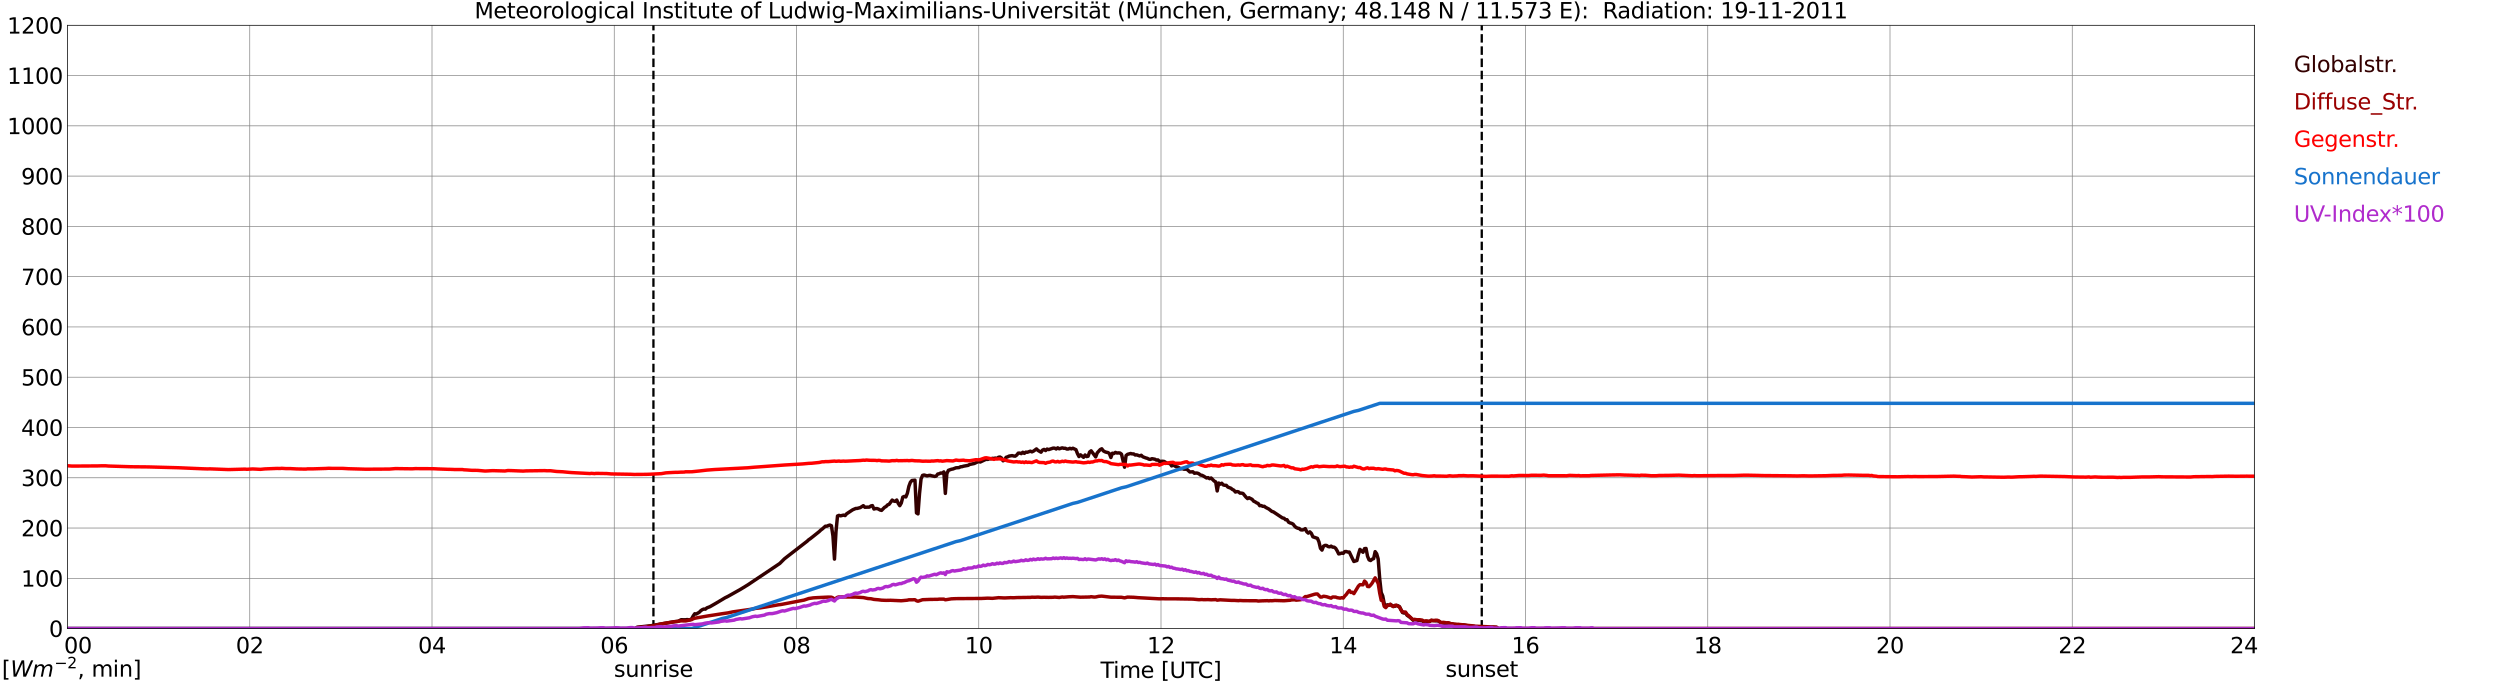 <?xml version="1.0" encoding="utf-8" standalone="no"?>
<!DOCTYPE svg PUBLIC "-//W3C//DTD SVG 1.1//EN"
  "http://www.w3.org/Graphics/SVG/1.1/DTD/svg11.dtd">
<svg xmlns:xlink="http://www.w3.org/1999/xlink" width="1085.4pt" height="296.64pt" viewBox="0 0 1085.4 296.64" xmlns="http://www.w3.org/2000/svg" version="1.1">
 <defs>
  <style type="text/css">*{stroke-linejoin: round; stroke-linecap: butt}</style>
 </defs>
 <g id="figure_1">
  <g id="patch_1">
   <path d="M 0 296.64 
L 1085.4 296.64 
L 1085.4 0 
L 0 0 
z
" style="fill: #ffffff"/>
  </g>
  <g id="axes_1">
   <g id="patch_2">
    <path d="M 29.306 272.909 
L 978.814 272.909 
L 978.814 10.976 
L 29.306 10.976 
z
" style="fill: #ffffff"/>
   </g>
   <g id="patch_3">
    <path d="M 978.814 272.909 
L 978.814 272.909 
L 978.814 10.976 
L 978.814 10.976 
z
" clip-path="url(#pf8e82a0c67)" style="fill: #d3d3d3; opacity: 0.25; stroke: #d3d3d3; stroke-linejoin: miter"/>
   </g>
   <g id="matplotlib.axis_1">
    <g id="xtick_1">
     <g id="line2d_1">
      <path d="M 29.306 272.909 
L 29.306 10.976 
" clip-path="url(#pf8e82a0c67)" style="fill: none; stroke: #808080; stroke-width: 0.3; stroke-linecap: square"/>
     </g>
     <g id="line2d_2"/>
     <g id="text_1">
      <!--    00 -->
      <g transform="translate(18.733 283.627) scale(0.095 -0.095)">
       <defs>
        <path id="DejaVuSans-20" transform="scale(0.016)"/>
        <path id="DejaVuSans-30" d="M 2034 4250 
Q 1547 4250 1301 3770 
Q 1056 3291 1056 2328 
Q 1056 1369 1301 889 
Q 1547 409 2034 409 
Q 2525 409 2770 889 
Q 3016 1369 3016 2328 
Q 3016 3291 2770 3770 
Q 2525 4250 2034 4250 
z
M 2034 4750 
Q 2819 4750 3233 4129 
Q 3647 3509 3647 2328 
Q 3647 1150 3233 529 
Q 2819 -91 2034 -91 
Q 1250 -91 836 529 
Q 422 1150 422 2328 
Q 422 3509 836 4129 
Q 1250 4750 2034 4750 
z
" transform="scale(0.016)"/>
       </defs>
       <use xlink:href="#DejaVuSans-20"/>
       <use xlink:href="#DejaVuSans-20" transform="translate(31.787 0)"/>
       <use xlink:href="#DejaVuSans-20" transform="translate(63.574 0)"/>
       <use xlink:href="#DejaVuSans-30" transform="translate(95.361 0)"/>
       <use xlink:href="#DejaVuSans-30" transform="translate(158.984 0)"/>
      </g>
     </g>
    </g>
    <g id="xtick_2">
     <g id="line2d_3">
      <path d="M 108.431 272.909 
L 108.431 10.976 
" clip-path="url(#pf8e82a0c67)" style="fill: none; stroke: #808080; stroke-width: 0.3; stroke-linecap: square"/>
     </g>
     <g id="line2d_4"/>
     <g id="text_2">
      <!-- 02 -->
      <g transform="translate(102.387 283.627) scale(0.095 -0.095)">
       <defs>
        <path id="DejaVuSans-32" d="M 1228 531 
L 3431 531 
L 3431 0 
L 469 0 
L 469 531 
Q 828 903 1448 1529 
Q 2069 2156 2228 2338 
Q 2531 2678 2651 2914 
Q 2772 3150 2772 3378 
Q 2772 3750 2511 3984 
Q 2250 4219 1831 4219 
Q 1534 4219 1204 4116 
Q 875 4013 500 3803 
L 500 4441 
Q 881 4594 1212 4672 
Q 1544 4750 1819 4750 
Q 2544 4750 2975 4387 
Q 3406 4025 3406 3419 
Q 3406 3131 3298 2873 
Q 3191 2616 2906 2266 
Q 2828 2175 2409 1742 
Q 1991 1309 1228 531 
z
" transform="scale(0.016)"/>
       </defs>
       <use xlink:href="#DejaVuSans-30"/>
       <use xlink:href="#DejaVuSans-32" transform="translate(63.623 0)"/>
      </g>
     </g>
    </g>
    <g id="xtick_3">
     <g id="line2d_5">
      <path d="M 187.557 272.909 
L 187.557 10.976 
" clip-path="url(#pf8e82a0c67)" style="fill: none; stroke: #808080; stroke-width: 0.3; stroke-linecap: square"/>
     </g>
     <g id="line2d_6"/>
     <g id="text_3">
      <!-- 04 -->
      <g transform="translate(181.513 283.627) scale(0.095 -0.095)">
       <defs>
        <path id="DejaVuSans-34" d="M 2419 4116 
L 825 1625 
L 2419 1625 
L 2419 4116 
z
M 2253 4666 
L 3047 4666 
L 3047 1625 
L 3713 1625 
L 3713 1100 
L 3047 1100 
L 3047 0 
L 2419 0 
L 2419 1100 
L 313 1100 
L 313 1709 
L 2253 4666 
z
" transform="scale(0.016)"/>
       </defs>
       <use xlink:href="#DejaVuSans-30"/>
       <use xlink:href="#DejaVuSans-34" transform="translate(63.623 0)"/>
      </g>
     </g>
    </g>
    <g id="xtick_4">
     <g id="line2d_7">
      <path d="M 266.683 272.909 
L 266.683 10.976 
" clip-path="url(#pf8e82a0c67)" style="fill: none; stroke: #808080; stroke-width: 0.3; stroke-linecap: square"/>
     </g>
     <g id="line2d_8"/>
     <g id="text_4">
      <!-- 06 -->
      <g transform="translate(260.638 283.627) scale(0.095 -0.095)">
       <defs>
        <path id="DejaVuSans-36" d="M 2113 2584 
Q 1688 2584 1439 2293 
Q 1191 2003 1191 1497 
Q 1191 994 1439 701 
Q 1688 409 2113 409 
Q 2538 409 2786 701 
Q 3034 994 3034 1497 
Q 3034 2003 2786 2293 
Q 2538 2584 2113 2584 
z
M 3366 4563 
L 3366 3988 
Q 3128 4100 2886 4159 
Q 2644 4219 2406 4219 
Q 1781 4219 1451 3797 
Q 1122 3375 1075 2522 
Q 1259 2794 1537 2939 
Q 1816 3084 2150 3084 
Q 2853 3084 3261 2657 
Q 3669 2231 3669 1497 
Q 3669 778 3244 343 
Q 2819 -91 2113 -91 
Q 1303 -91 875 529 
Q 447 1150 447 2328 
Q 447 3434 972 4092 
Q 1497 4750 2381 4750 
Q 2619 4750 2861 4703 
Q 3103 4656 3366 4563 
z
" transform="scale(0.016)"/>
       </defs>
       <use xlink:href="#DejaVuSans-30"/>
       <use xlink:href="#DejaVuSans-36" transform="translate(63.623 0)"/>
      </g>
     </g>
    </g>
    <g id="xtick_5">
     <g id="line2d_9">
      <path d="M 345.808 272.909 
L 345.808 10.976 
" clip-path="url(#pf8e82a0c67)" style="fill: none; stroke: #808080; stroke-width: 0.3; stroke-linecap: square"/>
     </g>
     <g id="line2d_10"/>
     <g id="text_5">
      <!-- 08 -->
      <g transform="translate(339.764 283.627) scale(0.095 -0.095)">
       <defs>
        <path id="DejaVuSans-38" d="M 2034 2216 
Q 1584 2216 1326 1975 
Q 1069 1734 1069 1313 
Q 1069 891 1326 650 
Q 1584 409 2034 409 
Q 2484 409 2743 651 
Q 3003 894 3003 1313 
Q 3003 1734 2745 1975 
Q 2488 2216 2034 2216 
z
M 1403 2484 
Q 997 2584 770 2862 
Q 544 3141 544 3541 
Q 544 4100 942 4425 
Q 1341 4750 2034 4750 
Q 2731 4750 3128 4425 
Q 3525 4100 3525 3541 
Q 3525 3141 3298 2862 
Q 3072 2584 2669 2484 
Q 3125 2378 3379 2068 
Q 3634 1759 3634 1313 
Q 3634 634 3220 271 
Q 2806 -91 2034 -91 
Q 1263 -91 848 271 
Q 434 634 434 1313 
Q 434 1759 690 2068 
Q 947 2378 1403 2484 
z
M 1172 3481 
Q 1172 3119 1398 2916 
Q 1625 2713 2034 2713 
Q 2441 2713 2670 2916 
Q 2900 3119 2900 3481 
Q 2900 3844 2670 4047 
Q 2441 4250 2034 4250 
Q 1625 4250 1398 4047 
Q 1172 3844 1172 3481 
z
" transform="scale(0.016)"/>
       </defs>
       <use xlink:href="#DejaVuSans-30"/>
       <use xlink:href="#DejaVuSans-38" transform="translate(63.623 0)"/>
      </g>
     </g>
    </g>
    <g id="xtick_6">
     <g id="line2d_11">
      <path d="M 424.934 272.909 
L 424.934 10.976 
" clip-path="url(#pf8e82a0c67)" style="fill: none; stroke: #808080; stroke-width: 0.3; stroke-linecap: square"/>
     </g>
     <g id="line2d_12"/>
     <g id="text_6">
      <!-- 10 -->
      <g transform="translate(418.89 283.627) scale(0.095 -0.095)">
       <defs>
        <path id="DejaVuSans-31" d="M 794 531 
L 1825 531 
L 1825 4091 
L 703 3866 
L 703 4441 
L 1819 4666 
L 2450 4666 
L 2450 531 
L 3481 531 
L 3481 0 
L 794 0 
L 794 531 
z
" transform="scale(0.016)"/>
       </defs>
       <use xlink:href="#DejaVuSans-31"/>
       <use xlink:href="#DejaVuSans-30" transform="translate(63.623 0)"/>
      </g>
     </g>
    </g>
    <g id="xtick_7">
     <g id="line2d_13">
      <path d="M 504.06 272.909 
L 504.06 10.976 
" clip-path="url(#pf8e82a0c67)" style="fill: none; stroke: #808080; stroke-width: 0.3; stroke-linecap: square"/>
     </g>
     <g id="line2d_14"/>
     <g id="text_7">
      <!-- 12 -->
      <g transform="translate(498.015 283.627) scale(0.095 -0.095)">
       <use xlink:href="#DejaVuSans-31"/>
       <use xlink:href="#DejaVuSans-32" transform="translate(63.623 0)"/>
      </g>
     </g>
    </g>
    <g id="xtick_8">
     <g id="line2d_15">
      <path d="M 583.185 272.909 
L 583.185 10.976 
" clip-path="url(#pf8e82a0c67)" style="fill: none; stroke: #808080; stroke-width: 0.3; stroke-linecap: square"/>
     </g>
     <g id="line2d_16"/>
     <g id="text_8">
      <!-- 14 -->
      <g transform="translate(577.141 283.627) scale(0.095 -0.095)">
       <use xlink:href="#DejaVuSans-31"/>
       <use xlink:href="#DejaVuSans-34" transform="translate(63.623 0)"/>
      </g>
     </g>
    </g>
    <g id="xtick_9">
     <g id="line2d_17">
      <path d="M 662.311 272.909 
L 662.311 10.976 
" clip-path="url(#pf8e82a0c67)" style="fill: none; stroke: #808080; stroke-width: 0.3; stroke-linecap: square"/>
     </g>
     <g id="line2d_18"/>
     <g id="text_9">
      <!-- 16 -->
      <g transform="translate(656.267 283.627) scale(0.095 -0.095)">
       <use xlink:href="#DejaVuSans-31"/>
       <use xlink:href="#DejaVuSans-36" transform="translate(63.623 0)"/>
      </g>
     </g>
    </g>
    <g id="xtick_10">
     <g id="line2d_19">
      <path d="M 741.437 272.909 
L 741.437 10.976 
" clip-path="url(#pf8e82a0c67)" style="fill: none; stroke: #808080; stroke-width: 0.3; stroke-linecap: square"/>
     </g>
     <g id="line2d_20"/>
     <g id="text_10">
      <!-- 18 -->
      <g transform="translate(735.392 283.627) scale(0.095 -0.095)">
       <use xlink:href="#DejaVuSans-31"/>
       <use xlink:href="#DejaVuSans-38" transform="translate(63.623 0)"/>
      </g>
     </g>
    </g>
    <g id="xtick_11">
     <g id="line2d_21">
      <path d="M 820.562 272.909 
L 820.562 10.976 
" clip-path="url(#pf8e82a0c67)" style="fill: none; stroke: #808080; stroke-width: 0.3; stroke-linecap: square"/>
     </g>
     <g id="line2d_22"/>
     <g id="text_11">
      <!-- 20 -->
      <g transform="translate(814.518 283.627) scale(0.095 -0.095)">
       <use xlink:href="#DejaVuSans-32"/>
       <use xlink:href="#DejaVuSans-30" transform="translate(63.623 0)"/>
      </g>
     </g>
    </g>
    <g id="xtick_12">
     <g id="line2d_23">
      <path d="M 899.688 272.909 
L 899.688 10.976 
" clip-path="url(#pf8e82a0c67)" style="fill: none; stroke: #808080; stroke-width: 0.3; stroke-linecap: square"/>
     </g>
     <g id="line2d_24"/>
     <g id="text_12">
      <!-- 22 -->
      <g transform="translate(893.644 283.627) scale(0.095 -0.095)">
       <use xlink:href="#DejaVuSans-32"/>
       <use xlink:href="#DejaVuSans-32" transform="translate(63.623 0)"/>
      </g>
     </g>
    </g>
    <g id="xtick_13">
     <g id="line2d_25">
      <path d="M 978.814 272.909 
L 978.814 10.976 
" clip-path="url(#pf8e82a0c67)" style="fill: none; stroke: #808080; stroke-width: 0.3; stroke-linecap: square"/>
     </g>
     <g id="line2d_26"/>
     <g id="text_13">
      <!-- 24    -->
      <g transform="translate(968.241 283.627) scale(0.095 -0.095)">
       <use xlink:href="#DejaVuSans-32"/>
       <use xlink:href="#DejaVuSans-34" transform="translate(63.623 0)"/>
       <use xlink:href="#DejaVuSans-20" transform="translate(127.246 0)"/>
       <use xlink:href="#DejaVuSans-20" transform="translate(159.033 0)"/>
       <use xlink:href="#DejaVuSans-20" transform="translate(190.82 0)"/>
      </g>
     </g>
    </g>
    <g id="text_14">
     <!-- Time [UTC] -->
     <g transform="translate(477.806 294.322) scale(0.095 -0.095)">
      <defs>
       <path id="DejaVuSans-54" d="M -19 4666 
L 3928 4666 
L 3928 4134 
L 2272 4134 
L 2272 0 
L 1638 0 
L 1638 4134 
L -19 4134 
L -19 4666 
z
" transform="scale(0.016)"/>
       <path id="DejaVuSans-69" d="M 603 3500 
L 1178 3500 
L 1178 0 
L 603 0 
L 603 3500 
z
M 603 4863 
L 1178 4863 
L 1178 4134 
L 603 4134 
L 603 4863 
z
" transform="scale(0.016)"/>
       <path id="DejaVuSans-6d" d="M 3328 2828 
Q 3544 3216 3844 3400 
Q 4144 3584 4550 3584 
Q 5097 3584 5394 3201 
Q 5691 2819 5691 2113 
L 5691 0 
L 5113 0 
L 5113 2094 
Q 5113 2597 4934 2840 
Q 4756 3084 4391 3084 
Q 3944 3084 3684 2787 
Q 3425 2491 3425 1978 
L 3425 0 
L 2847 0 
L 2847 2094 
Q 2847 2600 2669 2842 
Q 2491 3084 2119 3084 
Q 1678 3084 1418 2786 
Q 1159 2488 1159 1978 
L 1159 0 
L 581 0 
L 581 3500 
L 1159 3500 
L 1159 2956 
Q 1356 3278 1631 3431 
Q 1906 3584 2284 3584 
Q 2666 3584 2933 3390 
Q 3200 3197 3328 2828 
z
" transform="scale(0.016)"/>
       <path id="DejaVuSans-65" d="M 3597 1894 
L 3597 1613 
L 953 1613 
Q 991 1019 1311 708 
Q 1631 397 2203 397 
Q 2534 397 2845 478 
Q 3156 559 3463 722 
L 3463 178 
Q 3153 47 2828 -22 
Q 2503 -91 2169 -91 
Q 1331 -91 842 396 
Q 353 884 353 1716 
Q 353 2575 817 3079 
Q 1281 3584 2069 3584 
Q 2775 3584 3186 3129 
Q 3597 2675 3597 1894 
z
M 3022 2063 
Q 3016 2534 2758 2815 
Q 2500 3097 2075 3097 
Q 1594 3097 1305 2825 
Q 1016 2553 972 2059 
L 3022 2063 
z
" transform="scale(0.016)"/>
       <path id="DejaVuSans-5b" d="M 550 4863 
L 1875 4863 
L 1875 4416 
L 1125 4416 
L 1125 -397 
L 1875 -397 
L 1875 -844 
L 550 -844 
L 550 4863 
z
" transform="scale(0.016)"/>
       <path id="DejaVuSans-55" d="M 556 4666 
L 1191 4666 
L 1191 1831 
Q 1191 1081 1462 751 
Q 1734 422 2344 422 
Q 2950 422 3222 751 
Q 3494 1081 3494 1831 
L 3494 4666 
L 4128 4666 
L 4128 1753 
Q 4128 841 3676 375 
Q 3225 -91 2344 -91 
Q 1459 -91 1007 375 
Q 556 841 556 1753 
L 556 4666 
z
" transform="scale(0.016)"/>
       <path id="DejaVuSans-43" d="M 4122 4306 
L 4122 3641 
Q 3803 3938 3442 4084 
Q 3081 4231 2675 4231 
Q 1875 4231 1450 3742 
Q 1025 3253 1025 2328 
Q 1025 1406 1450 917 
Q 1875 428 2675 428 
Q 3081 428 3442 575 
Q 3803 722 4122 1019 
L 4122 359 
Q 3791 134 3420 21 
Q 3050 -91 2638 -91 
Q 1578 -91 968 557 
Q 359 1206 359 2328 
Q 359 3453 968 4101 
Q 1578 4750 2638 4750 
Q 3056 4750 3426 4639 
Q 3797 4528 4122 4306 
z
" transform="scale(0.016)"/>
       <path id="DejaVuSans-5d" d="M 1947 4863 
L 1947 -844 
L 622 -844 
L 622 -397 
L 1369 -397 
L 1369 4416 
L 622 4416 
L 622 4863 
L 1947 4863 
z
" transform="scale(0.016)"/>
      </defs>
      <use xlink:href="#DejaVuSans-54"/>
      <use xlink:href="#DejaVuSans-69" transform="translate(57.959 0)"/>
      <use xlink:href="#DejaVuSans-6d" transform="translate(85.742 0)"/>
      <use xlink:href="#DejaVuSans-65" transform="translate(183.154 0)"/>
      <use xlink:href="#DejaVuSans-20" transform="translate(244.678 0)"/>
      <use xlink:href="#DejaVuSans-5b" transform="translate(276.465 0)"/>
      <use xlink:href="#DejaVuSans-55" transform="translate(315.479 0)"/>
      <use xlink:href="#DejaVuSans-54" transform="translate(388.672 0)"/>
      <use xlink:href="#DejaVuSans-43" transform="translate(443.881 0)"/>
      <use xlink:href="#DejaVuSans-5d" transform="translate(513.705 0)"/>
     </g>
    </g>
   </g>
   <g id="matplotlib.axis_2">
    <g id="ytick_1">
     <g id="line2d_27">
      <path d="M 29.306 272.909 
L 978.814 272.909 
" clip-path="url(#pf8e82a0c67)" style="fill: none; stroke: #808080; stroke-width: 0.3; stroke-linecap: square"/>
     </g>
     <g id="line2d_28"/>
     <g id="text_15">
      <!-- 0 -->
      <g transform="translate(21.261 276.518) scale(0.095 -0.095)">
       <use xlink:href="#DejaVuSans-30"/>
      </g>
     </g>
    </g>
    <g id="ytick_2">
     <g id="line2d_29">
      <path d="M 29.306 251.081 
L 978.814 251.081 
" clip-path="url(#pf8e82a0c67)" style="fill: none; stroke: #808080; stroke-width: 0.3; stroke-linecap: square"/>
     </g>
     <g id="line2d_30"/>
     <g id="text_16">
      <!-- 100 -->
      <g transform="translate(9.173 254.69) scale(0.095 -0.095)">
       <use xlink:href="#DejaVuSans-31"/>
       <use xlink:href="#DejaVuSans-30" transform="translate(63.623 0)"/>
       <use xlink:href="#DejaVuSans-30" transform="translate(127.246 0)"/>
      </g>
     </g>
    </g>
    <g id="ytick_3">
     <g id="line2d_31">
      <path d="M 29.306 229.253 
L 978.814 229.253 
" clip-path="url(#pf8e82a0c67)" style="fill: none; stroke: #808080; stroke-width: 0.3; stroke-linecap: square"/>
     </g>
     <g id="line2d_32"/>
     <g id="text_17">
      <!-- 200 -->
      <g transform="translate(9.173 232.863) scale(0.095 -0.095)">
       <use xlink:href="#DejaVuSans-32"/>
       <use xlink:href="#DejaVuSans-30" transform="translate(63.623 0)"/>
       <use xlink:href="#DejaVuSans-30" transform="translate(127.246 0)"/>
      </g>
     </g>
    </g>
    <g id="ytick_4">
     <g id="line2d_33">
      <path d="M 29.306 207.426 
L 978.814 207.426 
" clip-path="url(#pf8e82a0c67)" style="fill: none; stroke: #808080; stroke-width: 0.3; stroke-linecap: square"/>
     </g>
     <g id="line2d_34"/>
     <g id="text_18">
      <!-- 300 -->
      <g transform="translate(9.173 211.035) scale(0.095 -0.095)">
       <defs>
        <path id="DejaVuSans-33" d="M 2597 2516 
Q 3050 2419 3304 2112 
Q 3559 1806 3559 1356 
Q 3559 666 3084 287 
Q 2609 -91 1734 -91 
Q 1441 -91 1130 -33 
Q 819 25 488 141 
L 488 750 
Q 750 597 1062 519 
Q 1375 441 1716 441 
Q 2309 441 2620 675 
Q 2931 909 2931 1356 
Q 2931 1769 2642 2001 
Q 2353 2234 1838 2234 
L 1294 2234 
L 1294 2753 
L 1863 2753 
Q 2328 2753 2575 2939 
Q 2822 3125 2822 3475 
Q 2822 3834 2567 4026 
Q 2313 4219 1838 4219 
Q 1578 4219 1281 4162 
Q 984 4106 628 3988 
L 628 4550 
Q 988 4650 1302 4700 
Q 1616 4750 1894 4750 
Q 2613 4750 3031 4423 
Q 3450 4097 3450 3541 
Q 3450 3153 3228 2886 
Q 3006 2619 2597 2516 
z
" transform="scale(0.016)"/>
       </defs>
       <use xlink:href="#DejaVuSans-33"/>
       <use xlink:href="#DejaVuSans-30" transform="translate(63.623 0)"/>
       <use xlink:href="#DejaVuSans-30" transform="translate(127.246 0)"/>
      </g>
     </g>
    </g>
    <g id="ytick_5">
     <g id="line2d_35">
      <path d="M 29.306 185.598 
L 978.814 185.598 
" clip-path="url(#pf8e82a0c67)" style="fill: none; stroke: #808080; stroke-width: 0.3; stroke-linecap: square"/>
     </g>
     <g id="line2d_36"/>
     <g id="text_19">
      <!-- 400 -->
      <g transform="translate(9.173 189.207) scale(0.095 -0.095)">
       <use xlink:href="#DejaVuSans-34"/>
       <use xlink:href="#DejaVuSans-30" transform="translate(63.623 0)"/>
       <use xlink:href="#DejaVuSans-30" transform="translate(127.246 0)"/>
      </g>
     </g>
    </g>
    <g id="ytick_6">
     <g id="line2d_37">
      <path d="M 29.306 163.77 
L 978.814 163.77 
" clip-path="url(#pf8e82a0c67)" style="fill: none; stroke: #808080; stroke-width: 0.3; stroke-linecap: square"/>
     </g>
     <g id="line2d_38"/>
     <g id="text_20">
      <!-- 500 -->
      <g transform="translate(9.173 167.379) scale(0.095 -0.095)">
       <defs>
        <path id="DejaVuSans-35" d="M 691 4666 
L 3169 4666 
L 3169 4134 
L 1269 4134 
L 1269 2991 
Q 1406 3038 1543 3061 
Q 1681 3084 1819 3084 
Q 2600 3084 3056 2656 
Q 3513 2228 3513 1497 
Q 3513 744 3044 326 
Q 2575 -91 1722 -91 
Q 1428 -91 1123 -41 
Q 819 9 494 109 
L 494 744 
Q 775 591 1075 516 
Q 1375 441 1709 441 
Q 2250 441 2565 725 
Q 2881 1009 2881 1497 
Q 2881 1984 2565 2268 
Q 2250 2553 1709 2553 
Q 1456 2553 1204 2497 
Q 953 2441 691 2322 
L 691 4666 
z
" transform="scale(0.016)"/>
       </defs>
       <use xlink:href="#DejaVuSans-35"/>
       <use xlink:href="#DejaVuSans-30" transform="translate(63.623 0)"/>
       <use xlink:href="#DejaVuSans-30" transform="translate(127.246 0)"/>
      </g>
     </g>
    </g>
    <g id="ytick_7">
     <g id="line2d_39">
      <path d="M 29.306 141.942 
L 978.814 141.942 
" clip-path="url(#pf8e82a0c67)" style="fill: none; stroke: #808080; stroke-width: 0.3; stroke-linecap: square"/>
     </g>
     <g id="line2d_40"/>
     <g id="text_21">
      <!-- 600 -->
      <g transform="translate(9.173 145.551) scale(0.095 -0.095)">
       <use xlink:href="#DejaVuSans-36"/>
       <use xlink:href="#DejaVuSans-30" transform="translate(63.623 0)"/>
       <use xlink:href="#DejaVuSans-30" transform="translate(127.246 0)"/>
      </g>
     </g>
    </g>
    <g id="ytick_8">
     <g id="line2d_41">
      <path d="M 29.306 120.114 
L 978.814 120.114 
" clip-path="url(#pf8e82a0c67)" style="fill: none; stroke: #808080; stroke-width: 0.3; stroke-linecap: square"/>
     </g>
     <g id="line2d_42"/>
     <g id="text_22">
      <!-- 700 -->
      <g transform="translate(9.173 123.724) scale(0.095 -0.095)">
       <defs>
        <path id="DejaVuSans-37" d="M 525 4666 
L 3525 4666 
L 3525 4397 
L 1831 0 
L 1172 0 
L 2766 4134 
L 525 4134 
L 525 4666 
z
" transform="scale(0.016)"/>
       </defs>
       <use xlink:href="#DejaVuSans-37"/>
       <use xlink:href="#DejaVuSans-30" transform="translate(63.623 0)"/>
       <use xlink:href="#DejaVuSans-30" transform="translate(127.246 0)"/>
      </g>
     </g>
    </g>
    <g id="ytick_9">
     <g id="line2d_43">
      <path d="M 29.306 98.287 
L 978.814 98.287 
" clip-path="url(#pf8e82a0c67)" style="fill: none; stroke: #808080; stroke-width: 0.3; stroke-linecap: square"/>
     </g>
     <g id="line2d_44"/>
     <g id="text_23">
      <!-- 800 -->
      <g transform="translate(9.173 101.896) scale(0.095 -0.095)">
       <use xlink:href="#DejaVuSans-38"/>
       <use xlink:href="#DejaVuSans-30" transform="translate(63.623 0)"/>
       <use xlink:href="#DejaVuSans-30" transform="translate(127.246 0)"/>
      </g>
     </g>
    </g>
    <g id="ytick_10">
     <g id="line2d_45">
      <path d="M 29.306 76.459 
L 978.814 76.459 
" clip-path="url(#pf8e82a0c67)" style="fill: none; stroke: #808080; stroke-width: 0.3; stroke-linecap: square"/>
     </g>
     <g id="line2d_46"/>
     <g id="text_24">
      <!-- 900 -->
      <g transform="translate(9.173 80.068) scale(0.095 -0.095)">
       <defs>
        <path id="DejaVuSans-39" d="M 703 97 
L 703 672 
Q 941 559 1184 500 
Q 1428 441 1663 441 
Q 2288 441 2617 861 
Q 2947 1281 2994 2138 
Q 2813 1869 2534 1725 
Q 2256 1581 1919 1581 
Q 1219 1581 811 2004 
Q 403 2428 403 3163 
Q 403 3881 828 4315 
Q 1253 4750 1959 4750 
Q 2769 4750 3195 4129 
Q 3622 3509 3622 2328 
Q 3622 1225 3098 567 
Q 2575 -91 1691 -91 
Q 1453 -91 1209 -44 
Q 966 3 703 97 
z
M 1959 2075 
Q 2384 2075 2632 2365 
Q 2881 2656 2881 3163 
Q 2881 3666 2632 3958 
Q 2384 4250 1959 4250 
Q 1534 4250 1286 3958 
Q 1038 3666 1038 3163 
Q 1038 2656 1286 2365 
Q 1534 2075 1959 2075 
z
" transform="scale(0.016)"/>
       </defs>
       <use xlink:href="#DejaVuSans-39"/>
       <use xlink:href="#DejaVuSans-30" transform="translate(63.623 0)"/>
       <use xlink:href="#DejaVuSans-30" transform="translate(127.246 0)"/>
      </g>
     </g>
    </g>
    <g id="ytick_11">
     <g id="line2d_47">
      <path d="M 29.306 54.631 
L 978.814 54.631 
" clip-path="url(#pf8e82a0c67)" style="fill: none; stroke: #808080; stroke-width: 0.3; stroke-linecap: square"/>
     </g>
     <g id="line2d_48"/>
     <g id="text_25">
      <!-- 1000 -->
      <g transform="translate(3.128 58.24) scale(0.095 -0.095)">
       <use xlink:href="#DejaVuSans-31"/>
       <use xlink:href="#DejaVuSans-30" transform="translate(63.623 0)"/>
       <use xlink:href="#DejaVuSans-30" transform="translate(127.246 0)"/>
       <use xlink:href="#DejaVuSans-30" transform="translate(190.869 0)"/>
      </g>
     </g>
    </g>
    <g id="ytick_12">
     <g id="line2d_49">
      <path d="M 29.306 32.803 
L 978.814 32.803 
" clip-path="url(#pf8e82a0c67)" style="fill: none; stroke: #808080; stroke-width: 0.3; stroke-linecap: square"/>
     </g>
     <g id="line2d_50"/>
     <g id="text_26">
      <!-- 1100 -->
      <g transform="translate(3.128 36.413) scale(0.095 -0.095)">
       <use xlink:href="#DejaVuSans-31"/>
       <use xlink:href="#DejaVuSans-31" transform="translate(63.623 0)"/>
       <use xlink:href="#DejaVuSans-30" transform="translate(127.246 0)"/>
       <use xlink:href="#DejaVuSans-30" transform="translate(190.869 0)"/>
      </g>
     </g>
    </g>
    <g id="ytick_13">
     <g id="line2d_51">
      <path d="M 29.306 10.976 
L 978.814 10.976 
" clip-path="url(#pf8e82a0c67)" style="fill: none; stroke: #808080; stroke-width: 0.3; stroke-linecap: square"/>
     </g>
     <g id="line2d_52"/>
     <g id="text_27">
      <!-- 1200 -->
      <g transform="translate(3.128 14.585) scale(0.095 -0.095)">
       <use xlink:href="#DejaVuSans-31"/>
       <use xlink:href="#DejaVuSans-32" transform="translate(63.623 0)"/>
       <use xlink:href="#DejaVuSans-30" transform="translate(127.246 0)"/>
       <use xlink:href="#DejaVuSans-30" transform="translate(190.869 0)"/>
      </g>
     </g>
    </g>
   </g>
   <g id="line2d_53">
    <path d="M 283.695 272.909 
L 283.695 10.976 
" clip-path="url(#pf8e82a0c67)" style="fill: none; stroke-dasharray: 3.7,1.6; stroke-dashoffset: 0; stroke: #000000"/>
   </g>
   <g id="line2d_54">
    <path d="M 643.321 272.909 
L 643.321 10.976 
" clip-path="url(#pf8e82a0c67)" style="fill: none; stroke-dasharray: 3.7,1.6; stroke-dashoffset: 0; stroke: #000000"/>
   </g>
   <g id="line2d_55">
    <path d="M 29.306 272.909 
L 275.914 272.909 
L 276.573 272.324 
L 277.892 272.175 
L 282.508 271.671 
L 293.058 269.866 
L 294.377 269.777 
L 295.696 269.065 
L 297.674 269.095 
L 298.333 268.978 
L 298.992 269.095 
L 299.652 269.065 
L 300.311 268.622 
L 300.971 267.406 
L 301.63 266.459 
L 302.289 266.579 
L 303.608 265.808 
L 304.267 265.127 
L 304.927 264.682 
L 305.586 264.416 
L 306.246 264.475 
L 306.905 263.911 
L 308.224 263.409 
L 310.861 261.899 
L 314.818 259.528 
L 316.136 258.878 
L 321.411 255.916 
L 324.708 253.901 
L 338.555 244.631 
L 340.533 242.647 
L 341.852 241.61 
L 350.424 234.977 
L 351.083 234.354 
L 351.743 233.909 
L 353.062 232.875 
L 355.699 230.77 
L 356.359 230.12 
L 357.018 229.646 
L 358.337 228.461 
L 358.996 228.461 
L 359.655 228.136 
L 360.315 227.957 
L 360.974 228.254 
L 361.634 232.696 
L 362.293 242.736 
L 362.952 230.77 
L 363.612 224.019 
L 364.271 223.751 
L 364.93 223.958 
L 366.249 223.633 
L 366.909 223.84 
L 367.568 223.069 
L 370.206 221.323 
L 371.524 220.76 
L 372.184 220.73 
L 373.502 220.376 
L 374.821 219.546 
L 375.481 220.228 
L 376.799 220.169 
L 377.459 220.169 
L 378.118 219.664 
L 378.777 219.516 
L 379.437 220.998 
L 380.096 220.819 
L 380.756 220.791 
L 381.415 221.026 
L 382.074 221.413 
L 382.734 221.59 
L 384.053 220.256 
L 384.712 219.902 
L 385.371 219.191 
L 386.031 218.953 
L 387.349 217.117 
L 388.009 217.532 
L 388.668 217.68 
L 389.328 217.089 
L 389.987 218.569 
L 390.646 219.546 
L 391.306 218.392 
L 391.965 215.814 
L 392.624 215.517 
L 393.284 215.755 
L 393.943 214.127 
L 394.603 211.134 
L 395.262 209.357 
L 395.921 208.617 
L 397.24 208.469 
L 397.899 222.685 
L 398.559 223.1 
L 399.218 214.303 
L 399.878 207.965 
L 400.537 206.395 
L 401.196 206.218 
L 402.515 206.603 
L 403.175 206.426 
L 403.834 206.367 
L 404.493 206.574 
L 405.812 206.841 
L 406.471 206.692 
L 407.131 205.804 
L 407.79 205.686 
L 408.45 205.33 
L 409.109 205.448 
L 409.768 204.885 
L 410.428 214.214 
L 411.087 205.627 
L 411.746 204.204 
L 413.065 203.73 
L 413.725 203.612 
L 415.043 203.108 
L 416.362 203.018 
L 417.022 202.665 
L 417.681 202.606 
L 418.34 202.399 
L 420.318 202.043 
L 420.978 201.656 
L 422.956 201.242 
L 424.275 200.62 
L 424.934 200.384 
L 425.593 200.591 
L 427.572 199.644 
L 428.231 199.406 
L 428.89 199.465 
L 429.55 199.17 
L 430.209 199.199 
L 430.869 198.991 
L 431.528 199.022 
L 432.187 198.873 
L 432.847 199.05 
L 433.506 198.518 
L 434.165 198.428 
L 434.825 198.843 
L 435.484 200.059 
L 436.144 199.731 
L 436.803 198.548 
L 437.462 198.341 
L 438.122 198.013 
L 439.44 197.806 
L 440.1 197.985 
L 440.759 198.044 
L 441.419 197.57 
L 442.078 196.741 
L 442.737 196.71 
L 443.397 196.948 
L 444.056 196.357 
L 444.716 196.83 
L 445.375 196.296 
L 446.034 196.357 
L 447.353 195.881 
L 448.012 196.178 
L 448.672 195.881 
L 449.991 194.905 
L 450.65 195.556 
L 451.969 196.326 
L 452.628 195.407 
L 453.287 195.112 
L 453.947 195.615 
L 454.606 194.964 
L 455.266 195.2 
L 457.244 194.549 
L 457.903 194.578 
L 458.563 194.933 
L 459.222 194.431 
L 459.881 194.846 
L 461.2 194.431 
L 461.859 194.639 
L 462.519 194.608 
L 463.178 194.964 
L 463.838 194.933 
L 464.497 194.639 
L 465.156 194.875 
L 465.816 194.608 
L 467.134 195.23 
L 467.794 196.948 
L 468.453 198.221 
L 469.113 197.481 
L 470.431 198.548 
L 471.091 197.54 
L 471.75 198.221 
L 472.409 198.075 
L 473.069 196.237 
L 473.728 195.735 
L 475.706 198.369 
L 476.366 196.623 
L 477.685 195.171 
L 478.344 194.846 
L 479.003 195.735 
L 479.663 196.119 
L 480.322 196.357 
L 480.981 196.475 
L 481.641 196.889 
L 482.3 198.635 
L 482.96 196.771 
L 483.619 196.889 
L 484.278 196.416 
L 484.938 196.682 
L 485.597 196.623 
L 486.256 196.682 
L 486.916 197.184 
L 488.235 202.842 
L 488.894 197.778 
L 489.553 197.245 
L 490.872 196.889 
L 491.532 197.066 
L 492.191 197.066 
L 492.85 197.54 
L 493.51 197.481 
L 494.828 197.954 
L 495.488 197.66 
L 496.147 198.31 
L 497.466 198.814 
L 498.125 198.991 
L 498.785 199.347 
L 499.444 199.465 
L 500.103 199.14 
L 501.422 199.378 
L 502.082 199.762 
L 502.741 199.672 
L 503.4 200.325 
L 504.719 200.266 
L 505.379 200.325 
L 506.697 201.124 
L 508.016 201.242 
L 508.675 202.279 
L 509.335 201.894 
L 510.654 202.665 
L 511.313 202.752 
L 512.632 203.523 
L 513.291 203.405 
L 513.95 203.702 
L 515.269 203.702 
L 516.588 204.915 
L 517.907 204.826 
L 518.566 205.478 
L 519.226 205.358 
L 519.885 205.42 
L 520.544 205.714 
L 521.204 206.247 
L 521.863 206.367 
L 522.522 206.692 
L 523.841 207.522 
L 524.501 207.373 
L 525.16 207.818 
L 525.819 207.522 
L 527.138 208.853 
L 527.797 209.209 
L 528.457 213.149 
L 529.116 209.713 
L 529.776 210.217 
L 530.435 209.803 
L 531.094 210.543 
L 531.754 210.691 
L 532.413 210.719 
L 533.073 211.461 
L 534.391 211.964 
L 535.051 212.496 
L 535.71 212.824 
L 536.369 213.622 
L 537.029 213.415 
L 537.688 213.533 
L 538.348 214.096 
L 539.007 214.096 
L 539.666 214.245 
L 540.985 215.873 
L 541.644 216.467 
L 542.304 216.111 
L 543.623 216.792 
L 544.282 217.591 
L 544.941 217.888 
L 545.601 218.331 
L 546.26 218.599 
L 546.919 219.546 
L 547.579 219.488 
L 548.238 219.841 
L 548.898 219.813 
L 549.557 220.317 
L 550.876 220.998 
L 552.195 222.033 
L 552.854 222.24 
L 556.81 224.877 
L 557.47 224.995 
L 558.129 225.647 
L 558.788 225.647 
L 559.448 226.713 
L 560.107 227.04 
L 560.766 227.217 
L 561.426 227.573 
L 562.085 228.461 
L 562.745 229.024 
L 563.404 229.319 
L 564.063 229.439 
L 564.723 230.03 
L 565.382 230.089 
L 566.042 229.941 
L 566.701 229.526 
L 567.36 230.888 
L 568.02 231.451 
L 568.679 230.919 
L 569.338 231.571 
L 569.998 233.051 
L 571.976 233.732 
L 572.635 235.273 
L 573.295 238.056 
L 573.954 238.827 
L 574.613 237.137 
L 575.273 236.784 
L 575.932 236.812 
L 576.592 237.286 
L 577.251 237.434 
L 577.91 237.109 
L 578.57 237.552 
L 579.229 237.552 
L 579.889 238.056 
L 580.548 239.152 
L 581.207 240.486 
L 581.867 240.366 
L 582.526 240.099 
L 583.185 240.248 
L 583.845 239.477 
L 584.504 239.449 
L 585.164 239.685 
L 585.823 239.685 
L 587.142 242.47 
L 587.801 243.773 
L 589.12 243.358 
L 589.779 240.663 
L 590.439 238.53 
L 591.757 239.774 
L 592.417 238.205 
L 593.076 238.115 
L 593.736 241.523 
L 594.395 243.062 
L 595.054 243.358 
L 595.714 242.795 
L 596.373 242.529 
L 597.032 239.508 
L 597.692 240.427 
L 598.351 242.706 
L 599.011 251.236 
L 599.67 257.247 
L 600.329 258.758 
L 600.989 262.165 
L 601.648 263.379 
L 602.307 262.58 
L 602.967 262.757 
L 603.626 262.431 
L 604.945 263.202 
L 605.604 263.23 
L 606.264 262.846 
L 606.923 262.995 
L 607.582 263.35 
L 608.901 265.926 
L 609.561 266.164 
L 610.22 266.044 
L 610.879 267.111 
L 612.198 268.028 
L 613.517 269.272 
L 614.176 268.978 
L 615.495 269.331 
L 616.154 269.244 
L 616.814 269.451 
L 617.473 269.539 
L 618.133 269.953 
L 619.451 269.807 
L 620.111 269.866 
L 620.77 269.807 
L 621.429 269.362 
L 622.748 269.51 
L 623.408 269.569 
L 624.067 269.51 
L 624.726 269.777 
L 625.386 270.309 
L 628.023 270.754 
L 628.683 270.458 
L 629.342 270.634 
L 630.001 270.99 
L 630.661 270.962 
L 632.639 271.256 
L 633.298 271.198 
L 634.617 271.405 
L 635.276 271.315 
L 635.936 271.405 
L 637.914 271.85 
L 638.573 271.761 
L 639.233 271.999 
L 639.892 271.999 
L 640.552 272.145 
L 641.87 272.086 
L 643.848 272.265 
L 644.508 272.206 
L 647.145 272.383 
L 648.464 272.324 
L 649.783 272.413 
L 650.442 272.909 
L 978.154 272.909 
L 978.154 272.909 
" clip-path="url(#pf8e82a0c67)" style="fill: none; stroke: #330000; stroke-width: 1.5; stroke-linecap: square"/>
   </g>
   <g id="line2d_56">
    <path d="M 29.306 272.909 
L 275.914 272.909 
L 276.573 272.455 
L 277.892 272.328 
L 279.211 272.245 
L 279.87 272.119 
L 281.189 272.036 
L 283.167 271.741 
L 284.486 271.49 
L 285.805 271.195 
L 286.464 270.986 
L 288.442 270.65 
L 291.739 270.104 
L 295.696 269.558 
L 297.674 269.6 
L 300.311 269.013 
L 300.971 268.635 
L 301.63 268.425 
L 302.949 268.174 
L 307.564 267.375 
L 310.861 266.871 
L 313.499 266.452 
L 316.136 266.075 
L 318.114 265.655 
L 326.686 264.437 
L 328.005 264.143 
L 329.983 263.933 
L 332.621 263.514 
L 337.896 262.591 
L 339.215 262.423 
L 349.105 260.535 
L 351.083 259.862 
L 353.062 259.568 
L 354.38 259.485 
L 359.655 259.232 
L 360.974 259.275 
L 361.634 259.568 
L 362.293 260.157 
L 363.612 259.317 
L 364.271 259.149 
L 371.524 259.232 
L 374.821 259.443 
L 376.799 259.862 
L 378.118 259.945 
L 379.437 260.24 
L 381.415 260.408 
L 382.734 260.576 
L 384.712 260.659 
L 386.69 260.618 
L 391.306 260.827 
L 393.943 260.576 
L 394.603 260.408 
L 395.921 260.408 
L 397.24 260.367 
L 397.899 260.827 
L 398.559 261.037 
L 400.537 260.367 
L 403.834 260.24 
L 407.131 260.198 
L 407.79 260.113 
L 409.109 260.113 
L 409.768 260.113 
L 410.428 260.408 
L 413.065 259.989 
L 415.043 259.904 
L 426.253 259.821 
L 428.89 259.694 
L 430.869 259.777 
L 432.847 259.568 
L 433.506 259.485 
L 436.144 259.611 
L 438.781 259.485 
L 440.1 259.526 
L 441.419 259.443 
L 447.353 259.358 
L 448.012 259.275 
L 449.331 259.317 
L 450.65 259.232 
L 451.969 259.358 
L 453.287 259.317 
L 455.266 259.358 
L 457.244 259.317 
L 457.903 259.232 
L 459.881 259.4 
L 461.2 259.19 
L 461.859 259.275 
L 463.838 259.107 
L 465.816 259.022 
L 469.113 259.275 
L 473.069 259.19 
L 473.728 259.066 
L 475.047 259.232 
L 475.706 259.19 
L 477.025 258.898 
L 478.344 258.812 
L 482.3 259.275 
L 486.916 259.317 
L 488.235 259.568 
L 489.553 259.232 
L 492.191 259.317 
L 494.169 259.485 
L 503.4 259.989 
L 504.719 259.945 
L 506.697 259.989 
L 508.016 259.989 
L 509.335 259.989 
L 510.654 259.989 
L 512.632 260.03 
L 517.907 260.113 
L 520.544 260.367 
L 521.863 260.281 
L 522.522 260.367 
L 524.501 260.323 
L 525.819 260.408 
L 527.797 260.323 
L 528.457 260.576 
L 529.776 260.408 
L 534.391 260.659 
L 535.71 260.659 
L 537.029 260.744 
L 537.688 260.786 
L 538.348 260.703 
L 539.666 260.786 
L 545.601 260.827 
L 546.26 260.954 
L 547.579 260.869 
L 550.216 260.786 
L 550.876 260.869 
L 551.535 260.786 
L 552.195 260.827 
L 553.513 260.703 
L 556.151 260.786 
L 557.47 260.827 
L 559.448 260.659 
L 560.107 260.618 
L 560.766 260.45 
L 562.085 260.408 
L 562.745 260.576 
L 564.723 260.367 
L 565.382 260.157 
L 566.701 259.022 
L 567.36 259.022 
L 570.657 258.016 
L 571.317 257.889 
L 571.976 257.889 
L 573.295 259.232 
L 573.954 259.19 
L 574.613 258.854 
L 575.932 259.066 
L 577.91 259.694 
L 578.57 259.19 
L 579.889 259.232 
L 580.548 259.485 
L 581.867 259.694 
L 582.526 259.485 
L 583.185 259.653 
L 583.845 258.771 
L 584.504 258.099 
L 585.164 257.134 
L 585.823 256.379 
L 586.482 257.217 
L 587.142 257.134 
L 587.801 257.721 
L 589.779 254.447 
L 590.439 253.818 
L 591.757 253.901 
L 592.417 252.264 
L 593.076 252.895 
L 593.736 254.615 
L 594.395 254.7 
L 595.054 254.028 
L 595.714 253.187 
L 597.032 250.88 
L 598.351 253.314 
L 599.011 257.511 
L 599.67 260.618 
L 600.329 260.659 
L 600.989 263.305 
L 601.648 263.809 
L 602.307 262.927 
L 602.967 262.8 
L 603.626 262.34 
L 604.286 263.051 
L 604.945 263.388 
L 605.604 262.8 
L 606.264 262.759 
L 606.923 263.219 
L 607.582 263.514 
L 608.242 264.815 
L 608.901 265.655 
L 610.22 265.738 
L 610.879 266.747 
L 611.539 267.251 
L 612.858 268.508 
L 613.517 269.013 
L 614.176 268.93 
L 615.495 269.098 
L 616.154 269.054 
L 617.473 269.222 
L 618.133 269.685 
L 618.792 269.558 
L 619.451 269.558 
L 620.111 269.726 
L 620.77 269.685 
L 621.429 269.266 
L 622.089 269.434 
L 623.408 269.266 
L 624.067 269.307 
L 624.726 269.6 
L 625.386 270.145 
L 626.045 270.231 
L 626.705 270.189 
L 628.023 270.399 
L 628.683 270.357 
L 630.001 270.776 
L 630.661 270.818 
L 631.32 270.986 
L 633.298 271.071 
L 637.914 271.573 
L 639.892 271.741 
L 640.552 271.868 
L 642.53 271.951 
L 647.145 272.162 
L 649.123 272.245 
L 649.783 272.287 
L 650.442 272.909 
L 978.154 272.909 
L 978.154 272.909 
" clip-path="url(#pf8e82a0c67)" style="fill: none; stroke: #990000; stroke-width: 1.5; stroke-linecap: square"/>
   </g>
   <g id="line2d_57">
    <path d="M 29.306 202.209 
L 31.284 202.357 
L 42.493 202.281 
L 43.812 202.239 
L 45.79 202.224 
L 47.109 202.337 
L 57 202.643 
L 64.253 202.715 
L 76.122 203.04 
L 77.441 203.073 
L 87.991 203.527 
L 89.969 203.588 
L 91.288 203.564 
L 99.2 203.868 
L 106.453 203.667 
L 107.113 203.754 
L 109.75 203.601 
L 113.047 203.769 
L 115.025 203.584 
L 120.3 203.368 
L 121.619 203.405 
L 122.278 203.324 
L 124.257 203.455 
L 126.235 203.455 
L 128.872 203.595 
L 132.829 203.662 
L 133.488 203.56 
L 135.466 203.575 
L 141.4 203.383 
L 142.719 203.302 
L 144.038 203.348 
L 148.654 203.344 
L 151.291 203.501 
L 158.544 203.704 
L 159.863 203.702 
L 169.094 203.649 
L 171.732 203.44 
L 175.688 203.499 
L 178.985 203.536 
L 180.304 203.455 
L 188.217 203.501 
L 190.195 203.603 
L 194.151 203.748 
L 196.129 203.791 
L 197.448 203.857 
L 200.745 203.846 
L 201.404 203.97 
L 202.723 204.036 
L 204.701 204.188 
L 207.339 204.219 
L 210.635 204.507 
L 212.614 204.4 
L 213.932 204.33 
L 219.207 204.483 
L 220.526 204.278 
L 222.504 204.339 
L 227.12 204.527 
L 228.439 204.433 
L 236.351 204.324 
L 237.67 204.391 
L 238.989 204.37 
L 241.626 204.693 
L 244.264 204.821 
L 246.901 205.077 
L 248.22 205.179 
L 256.133 205.596 
L 256.792 205.5 
L 258.111 205.623 
L 258.77 205.52 
L 262.067 205.575 
L 263.386 205.59 
L 265.364 205.762 
L 273.936 205.915 
L 275.255 205.985 
L 280.53 205.941 
L 282.508 205.874 
L 287.124 205.64 
L 289.102 205.297 
L 290.42 205.21 
L 293.058 205.077 
L 294.377 205.057 
L 295.696 204.979 
L 297.014 204.963 
L 297.674 204.83 
L 300.311 204.824 
L 302.289 204.618 
L 303.608 204.485 
L 306.905 204.097 
L 310.202 203.85 
L 324.708 203.086 
L 327.346 202.853 
L 330.643 202.617 
L 340.533 201.894 
L 348.446 201.421 
L 351.083 201.176 
L 352.402 201.122 
L 355.699 200.779 
L 357.018 200.476 
L 357.677 200.51 
L 358.337 200.399 
L 359.655 200.404 
L 362.293 200.181 
L 362.952 200.281 
L 364.271 200.161 
L 364.93 200.277 
L 366.249 200.183 
L 366.909 200.244 
L 368.887 200.155 
L 370.865 200.052 
L 373.502 199.934 
L 374.821 199.786 
L 375.481 199.849 
L 376.14 199.718 
L 377.459 199.838 
L 380.096 199.877 
L 380.756 199.978 
L 381.415 199.864 
L 382.074 199.912 
L 382.734 200.091 
L 384.712 200.118 
L 386.031 200.198 
L 387.349 199.989 
L 388.668 200.002 
L 389.328 199.875 
L 389.987 200.026 
L 393.284 199.969 
L 393.943 199.936 
L 394.603 200.028 
L 395.921 199.899 
L 397.24 200.061 
L 399.218 200.1 
L 400.537 200.246 
L 401.856 200.207 
L 403.834 200.253 
L 404.493 200.142 
L 405.153 200.177 
L 407.131 199.984 
L 407.79 200.122 
L 408.45 200.076 
L 409.109 200.235 
L 411.087 199.971 
L 413.725 200.133 
L 415.043 199.736 
L 416.362 199.921 
L 418.34 199.779 
L 419 199.947 
L 420.978 200.043 
L 423.615 199.592 
L 424.934 199.635 
L 425.593 199.52 
L 427.572 198.808 
L 428.231 198.745 
L 430.209 199.131 
L 431.528 199.439 
L 432.187 199.266 
L 434.165 199.22 
L 436.144 199.674 
L 437.462 200.1 
L 440.1 200.563 
L 441.419 200.432 
L 442.078 200.58 
L 442.737 200.543 
L 443.397 200.74 
L 444.056 200.583 
L 444.716 200.84 
L 445.375 200.51 
L 446.034 200.772 
L 446.694 200.672 
L 448.012 200.842 
L 449.991 200.08 
L 450.65 200.563 
L 451.309 200.777 
L 453.287 200.851 
L 453.947 201.148 
L 454.606 200.827 
L 455.925 200.622 
L 456.584 200.281 
L 457.244 200.161 
L 457.903 200.5 
L 458.563 200.541 
L 459.222 200.31 
L 459.881 200.6 
L 460.541 200.476 
L 461.2 200.235 
L 461.859 200.43 
L 462.519 200.155 
L 463.178 200.36 
L 465.816 200.62 
L 467.134 200.458 
L 467.794 200.624 
L 468.453 200.644 
L 470.431 200.949 
L 471.75 200.807 
L 472.409 200.622 
L 473.069 200.766 
L 473.728 200.583 
L 474.388 200.572 
L 475.706 200.104 
L 476.366 200.133 
L 477.025 199.895 
L 477.685 199.993 
L 478.344 199.912 
L 479.003 200.297 
L 479.663 200.419 
L 480.322 200.417 
L 481.641 200.89 
L 482.3 201.288 
L 485.597 201.737 
L 486.256 201.593 
L 488.235 201.635 
L 488.894 201.663 
L 489.553 202.285 
L 490.213 201.881 
L 490.872 201.918 
L 494.169 201.491 
L 494.828 201.469 
L 496.147 201.704 
L 496.807 201.938 
L 497.466 201.868 
L 499.444 202.069 
L 500.103 201.643 
L 502.741 201.617 
L 503.4 201.973 
L 505.379 201.113 
L 506.038 201.2 
L 508.016 200.823 
L 509.335 200.707 
L 509.994 201.119 
L 511.313 201.135 
L 512.632 201.135 
L 514.61 200.561 
L 515.269 200.478 
L 515.929 200.975 
L 516.588 201.157 
L 517.247 201.052 
L 517.907 201.078 
L 518.566 201.412 
L 519.226 201.224 
L 519.885 201.298 
L 521.204 201.84 
L 523.182 202.455 
L 523.841 202.416 
L 524.501 202.15 
L 525.16 202.167 
L 525.819 201.918 
L 526.479 202.156 
L 527.797 202.189 
L 529.116 202.375 
L 529.776 202.224 
L 530.435 201.759 
L 531.094 201.96 
L 531.754 201.683 
L 533.732 201.554 
L 534.391 201.571 
L 535.051 201.862 
L 536.369 201.973 
L 537.688 201.844 
L 538.348 201.96 
L 539.007 201.772 
L 539.666 201.724 
L 540.326 201.988 
L 541.644 201.997 
L 542.963 201.798 
L 543.623 202.108 
L 544.941 202.156 
L 546.26 202.148 
L 548.238 202.65 
L 548.898 202.42 
L 549.557 202.364 
L 550.216 202.041 
L 550.876 202.185 
L 551.535 202.134 
L 552.195 201.886 
L 552.854 201.873 
L 556.151 202.313 
L 557.47 202.078 
L 558.129 202.665 
L 558.788 202.372 
L 560.766 203.134 
L 561.426 203.099 
L 562.085 203.514 
L 564.063 203.782 
L 564.723 203.985 
L 565.382 203.7 
L 566.042 203.737 
L 567.36 203.433 
L 569.338 202.626 
L 569.998 202.807 
L 570.657 202.508 
L 571.976 202.37 
L 572.635 202.637 
L 574.613 202.418 
L 577.251 202.599 
L 577.91 202.538 
L 579.229 202.584 
L 579.889 202.56 
L 580.548 202.279 
L 581.207 202.51 
L 581.867 202.606 
L 583.845 202.392 
L 584.504 202.711 
L 585.164 202.739 
L 585.823 202.888 
L 586.482 202.739 
L 587.142 202.831 
L 587.801 202.412 
L 589.779 202.999 
L 590.439 202.936 
L 591.098 203.357 
L 591.757 203.588 
L 592.417 203.579 
L 593.076 203.28 
L 593.736 203.108 
L 594.395 203.455 
L 595.054 203.298 
L 596.373 203.291 
L 597.032 203.516 
L 597.692 203.577 
L 598.351 203.453 
L 600.329 203.763 
L 600.989 203.627 
L 601.648 203.625 
L 602.307 203.824 
L 604.945 204.042 
L 605.604 204.411 
L 606.264 204.258 
L 606.923 204.324 
L 607.582 204.507 
L 609.561 205.47 
L 610.22 205.463 
L 610.879 205.736 
L 612.858 206.066 
L 613.517 206.127 
L 614.176 205.996 
L 614.836 205.994 
L 617.473 206.461 
L 620.111 206.725 
L 621.429 206.686 
L 622.748 206.557 
L 623.408 206.688 
L 626.045 206.703 
L 628.023 206.771 
L 629.342 206.55 
L 630.661 206.701 
L 631.98 206.642 
L 632.639 206.631 
L 633.298 206.507 
L 634.617 206.524 
L 635.276 206.463 
L 637.255 206.603 
L 639.233 206.559 
L 645.167 206.823 
L 646.486 206.751 
L 647.805 206.71 
L 651.102 206.734 
L 652.42 206.734 
L 654.399 206.742 
L 655.058 206.771 
L 656.377 206.552 
L 657.036 206.638 
L 659.674 206.417 
L 663.63 206.465 
L 664.949 206.33 
L 668.905 206.371 
L 670.224 206.275 
L 671.542 206.402 
L 672.202 206.535 
L 678.796 206.539 
L 680.114 206.566 
L 681.433 206.387 
L 684.73 206.509 
L 685.389 206.435 
L 686.049 206.574 
L 688.027 206.533 
L 690.005 206.546 
L 690.664 206.421 
L 692.643 206.376 
L 699.236 206.221 
L 703.193 206.151 
L 705.171 206.245 
L 708.468 206.323 
L 710.446 206.402 
L 711.105 206.369 
L 711.765 206.463 
L 712.424 206.314 
L 714.402 206.341 
L 717.04 206.557 
L 719.018 206.546 
L 720.337 206.432 
L 724.293 206.395 
L 728.909 206.29 
L 731.546 206.413 
L 734.843 206.559 
L 735.502 206.478 
L 736.821 206.55 
L 748.031 206.445 
L 750.668 206.459 
L 752.646 206.454 
L 757.262 206.306 
L 758.581 206.308 
L 763.196 206.402 
L 765.174 206.465 
L 777.043 206.57 
L 780.34 206.629 
L 782.978 206.561 
L 785.615 206.642 
L 792.868 206.531 
L 795.506 206.413 
L 799.462 206.367 
L 800.781 206.247 
L 802.759 206.236 
L 809.353 206.376 
L 811.331 206.38 
L 811.99 206.507 
L 812.65 206.415 
L 813.309 206.629 
L 814.628 206.753 
L 815.287 206.904 
L 823.859 206.996 
L 828.475 206.891 
L 829.794 206.939 
L 831.112 206.889 
L 832.431 206.91 
L 834.409 206.913 
L 841.003 206.889 
L 848.256 206.72 
L 850.235 206.806 
L 850.894 206.79 
L 851.553 206.904 
L 853.531 206.976 
L 856.169 207.1 
L 860.125 206.972 
L 861.444 207.072 
L 862.763 207.072 
L 870.016 207.196 
L 871.994 207.109 
L 873.313 207.168 
L 876.61 206.98 
L 877.929 206.976 
L 881.885 206.854 
L 883.204 206.79 
L 883.863 206.841 
L 885.841 206.71 
L 896.391 206.899 
L 901.007 207.092 
L 904.304 207.126 
L 905.622 207.15 
L 906.941 207.054 
L 907.601 207.196 
L 909.579 207.059 
L 910.898 207.135 
L 912.876 207.196 
L 917.491 207.188 
L 919.469 207.297 
L 920.129 207.244 
L 920.788 207.31 
L 922.107 207.227 
L 924.745 207.249 
L 927.382 207.148 
L 930.02 207.068 
L 932.657 207.076 
L 937.273 206.952 
L 938.592 207.017 
L 951.12 207.096 
L 952.438 206.967 
L 959.692 206.88 
L 960.351 206.919 
L 961.67 206.825 
L 967.604 206.725 
L 970.901 206.775 
L 975.517 206.727 
L 976.836 206.747 
L 978.154 206.753 
L 978.154 206.753 
" clip-path="url(#pf8e82a0c67)" style="fill: none; stroke: #ff0000; stroke-width: 1.5; stroke-linecap: square"/>
   </g>
   <g id="line2d_58">
    <path d="M 29.306 272.909 
L 300.311 272.909 
L 313.499 268.543 
L 315.477 268.107 
L 415.043 235.147 
L 417.022 234.71 
L 465.816 218.558 
L 467.794 218.121 
L 486.916 211.791 
L 488.894 211.355 
L 587.801 178.613 
L 589.779 178.176 
L 599.011 175.12 
L 978.154 175.12 
L 978.154 175.12 
" clip-path="url(#pf8e82a0c67)" style="fill: none; stroke: #1773cc; stroke-width: 1.5; stroke-linecap: square"/>
   </g>
   <g id="line2d_59">
    <path d="M 29.306 272.909 
L 251.517 272.909 
L 253.495 272.603 
L 255.473 272.56 
L 256.133 272.778 
L 259.43 272.712 
L 260.748 272.56 
L 262.067 272.56 
L 262.726 272.778 
L 266.023 272.669 
L 267.342 272.538 
L 268.661 272.603 
L 269.32 272.756 
L 271.958 272.734 
L 273.277 272.494 
L 274.595 272.472 
L 275.255 272.712 
L 278.552 272.516 
L 279.87 272.363 
L 280.53 272.341 
L 281.189 272.56 
L 284.486 272.407 
L 285.145 272.188 
L 287.124 272.058 
L 287.783 272.254 
L 291.08 271.97 
L 292.399 271.73 
L 293.717 271.621 
L 294.377 271.817 
L 298.992 271.25 
L 300.971 271.053 
L 301.63 271.206 
L 304.927 270.879 
L 306.246 270.53 
L 308.224 270.289 
L 308.883 270.464 
L 312.18 270.028 
L 312.839 269.787 
L 314.818 269.525 
L 315.477 269.678 
L 318.774 269.242 
L 319.433 268.958 
L 321.411 268.609 
L 322.071 268.74 
L 325.368 268.216 
L 326.686 267.757 
L 328.005 267.517 
L 328.665 267.648 
L 331.961 267.037 
L 332.621 266.688 
L 333.94 266.404 
L 335.258 266.404 
L 337.236 265.989 
L 339.215 265.313 
L 339.874 265.16 
L 340.533 265.291 
L 343.171 264.483 
L 344.49 264.112 
L 345.149 264.243 
L 347.127 263.763 
L 349.105 263.064 
L 349.765 263.174 
L 351.743 262.672 
L 352.402 262.322 
L 353.721 261.929 
L 354.38 262.039 
L 356.359 261.427 
L 357.018 261.122 
L 357.677 260.969 
L 358.337 261.078 
L 359.655 260.729 
L 360.315 260.401 
L 360.974 260.205 
L 362.293 260.925 
L 362.952 260.118 
L 364.271 259.354 
L 364.93 259.201 
L 365.59 259.31 
L 366.909 258.983 
L 367.568 258.546 
L 368.227 258.35 
L 368.887 258.459 
L 370.206 258.066 
L 370.865 257.673 
L 371.524 257.477 
L 372.184 257.629 
L 373.502 257.236 
L 374.162 256.865 
L 374.821 256.691 
L 375.481 256.887 
L 376.799 256.56 
L 377.459 256.167 
L 378.118 255.992 
L 378.777 256.167 
L 380.096 255.97 
L 380.756 255.578 
L 381.415 255.447 
L 382.074 255.643 
L 383.393 255.294 
L 384.053 254.814 
L 384.712 254.639 
L 385.371 254.748 
L 386.69 254.333 
L 387.349 253.875 
L 388.009 253.7 
L 388.668 253.94 
L 390.646 253.351 
L 391.306 253.395 
L 391.965 253.067 
L 392.624 252.936 
L 393.943 252.26 
L 394.603 252.151 
L 396.581 251.256 
L 397.24 251.452 
L 397.899 252.784 
L 398.559 252.282 
L 399.218 251.256 
L 399.878 250.557 
L 400.537 250.71 
L 401.856 250.426 
L 402.515 250.011 
L 403.175 250.142 
L 405.812 249.313 
L 406.471 249.531 
L 407.79 248.898 
L 408.45 248.68 
L 409.109 248.898 
L 409.768 248.702 
L 410.428 249.444 
L 411.087 248.222 
L 411.746 248.396 
L 412.406 248.243 
L 413.065 247.894 
L 413.725 247.72 
L 414.384 247.938 
L 415.043 247.785 
L 417.022 247.501 
L 417.681 247.327 
L 418.34 246.912 
L 419 247.108 
L 419.659 246.977 
L 420.318 246.628 
L 421.637 246.606 
L 422.297 246.519 
L 422.956 246.082 
L 423.615 246.257 
L 424.275 246.082 
L 424.934 245.69 
L 425.593 245.93 
L 426.253 245.733 
L 426.912 245.34 
L 427.572 245.602 
L 428.231 245.428 
L 428.89 245.057 
L 429.55 245.209 
L 430.209 245.057 
L 430.869 244.729 
L 431.528 244.947 
L 432.187 244.882 
L 432.847 244.511 
L 433.506 244.729 
L 434.165 244.38 
L 434.825 244.62 
L 435.484 244.598 
L 436.144 244.183 
L 436.803 244.314 
L 437.462 244.162 
L 438.122 243.812 
L 438.781 244.053 
L 439.44 243.922 
L 440.1 243.594 
L 440.759 243.856 
L 442.737 243.55 
L 443.397 243.245 
L 444.056 243.463 
L 444.716 243.398 
L 445.375 243.048 
L 446.034 243.31 
L 446.694 243.223 
L 447.353 242.852 
L 448.012 243.114 
L 448.672 242.721 
L 449.331 242.983 
L 449.991 242.874 
L 450.65 242.568 
L 451.309 242.852 
L 451.969 242.612 
L 452.628 242.743 
L 453.287 242.656 
L 453.947 242.372 
L 454.606 242.634 
L 456.584 242.568 
L 457.244 242.263 
L 457.903 242.503 
L 458.563 242.284 
L 459.222 242.481 
L 460.541 242.197 
L 461.2 242.437 
L 461.859 242.11 
L 462.519 242.437 
L 463.178 242.241 
L 463.838 242.437 
L 464.497 242.372 
L 465.156 242.437 
L 465.816 242.35 
L 467.134 242.525 
L 467.794 242.415 
L 468.453 242.917 
L 469.113 242.83 
L 470.431 242.939 
L 471.091 242.59 
L 471.75 242.983 
L 472.409 242.699 
L 475.706 243.114 
L 477.025 242.634 
L 477.685 242.786 
L 478.344 242.568 
L 479.003 242.874 
L 479.663 242.634 
L 480.322 243.048 
L 480.981 242.83 
L 481.641 243.201 
L 482.3 243.398 
L 482.96 243.223 
L 483.619 243.245 
L 484.278 242.983 
L 484.938 243.376 
L 485.597 243.158 
L 486.256 243.529 
L 486.916 243.703 
L 488.235 244.314 
L 488.894 243.463 
L 489.553 243.791 
L 490.213 243.616 
L 490.872 243.834 
L 492.191 243.943 
L 492.85 244.074 
L 493.51 243.856 
L 494.169 244.227 
L 494.828 244.118 
L 495.488 244.358 
L 497.466 244.664 
L 498.125 244.445 
L 498.785 244.816 
L 500.763 245.078 
L 501.422 244.904 
L 502.082 245.362 
L 502.741 245.1 
L 503.4 245.515 
L 506.038 245.755 
L 506.697 246.104 
L 507.357 245.93 
L 508.016 246.388 
L 508.675 246.257 
L 509.335 246.672 
L 509.994 246.737 
L 510.654 246.977 
L 511.313 247.021 
L 512.632 247.283 
L 513.291 247.108 
L 513.95 247.589 
L 514.61 247.327 
L 515.269 247.807 
L 515.929 247.698 
L 516.588 248.069 
L 517.247 248.112 
L 518.566 248.505 
L 519.226 248.287 
L 519.885 248.745 
L 520.544 248.549 
L 521.204 248.986 
L 521.863 249.073 
L 522.522 248.92 
L 523.182 249.4 
L 523.841 249.291 
L 524.501 249.728 
L 525.16 249.793 
L 525.819 249.728 
L 526.479 250.208 
L 527.138 250.317 
L 527.797 250.601 
L 528.457 251.147 
L 529.116 250.535 
L 529.776 251.168 
L 531.094 251.321 
L 531.754 251.518 
L 532.413 251.387 
L 533.073 251.867 
L 534.391 252.151 
L 535.051 252.347 
L 535.71 252.282 
L 536.369 252.718 
L 537.029 252.849 
L 537.688 252.674 
L 538.348 253.067 
L 539.007 253.177 
L 539.666 253.438 
L 540.326 253.569 
L 540.985 253.548 
L 541.644 254.05 
L 542.304 254.137 
L 542.963 254.028 
L 543.623 254.53 
L 545.601 255.032 
L 546.26 254.923 
L 546.919 255.425 
L 547.579 255.534 
L 548.238 255.403 
L 548.898 255.861 
L 549.557 256.014 
L 550.216 255.927 
L 550.876 256.429 
L 551.535 256.538 
L 552.195 256.429 
L 552.854 256.931 
L 553.513 257.084 
L 554.173 256.975 
L 554.832 257.433 
L 555.491 257.586 
L 556.151 257.477 
L 556.81 257.935 
L 557.47 258.153 
L 558.129 258.022 
L 558.788 258.437 
L 559.448 258.655 
L 560.107 258.546 
L 560.766 259.005 
L 561.426 259.179 
L 562.085 259.07 
L 562.745 259.528 
L 563.404 259.681 
L 564.063 259.594 
L 564.723 259.768 
L 565.382 260.249 
L 566.042 260.336 
L 566.701 260.271 
L 567.36 260.794 
L 568.02 260.925 
L 569.338 261.013 
L 569.998 261.449 
L 570.657 261.624 
L 571.317 261.493 
L 571.976 261.886 
L 572.635 262.06 
L 573.295 262.104 
L 573.954 262.519 
L 574.613 262.584 
L 575.273 262.475 
L 575.932 262.846 
L 577.251 263.064 
L 577.91 262.912 
L 578.57 263.37 
L 579.229 263.479 
L 579.889 263.348 
L 580.548 263.828 
L 581.207 263.981 
L 582.526 263.938 
L 583.185 264.374 
L 583.845 264.505 
L 584.504 264.396 
L 585.164 264.767 
L 585.823 264.942 
L 586.482 264.876 
L 587.142 264.985 
L 587.801 265.466 
L 589.12 265.444 
L 589.779 265.837 
L 591.098 266.142 
L 591.757 266.142 
L 593.076 266.644 
L 594.395 266.644 
L 595.054 267.015 
L 595.714 267.168 
L 596.373 267.059 
L 597.032 267.539 
L 600.329 268.762 
L 600.989 268.849 
L 601.648 268.762 
L 602.307 269.285 
L 606.264 269.547 
L 606.923 269.46 
L 607.582 269.547 
L 608.242 270.224 
L 610.879 270.399 
L 611.539 270.77 
L 612.858 270.835 
L 613.517 270.835 
L 614.176 270.573 
L 614.836 270.486 
L 615.495 270.813 
L 618.133 271.337 
L 618.792 271.141 
L 620.111 271.272 
L 620.77 271.512 
L 622.089 271.577 
L 622.748 271.621 
L 624.067 271.468 
L 625.386 271.621 
L 626.045 271.905 
L 630.661 271.861 
L 631.32 272.167 
L 635.936 272.123 
L 637.914 272.407 
L 639.233 272.385 
L 640.552 272.276 
L 641.211 272.298 
L 641.87 272.56 
L 644.508 272.603 
L 647.145 272.429 
L 647.805 272.45 
L 648.464 272.669 
L 651.102 272.712 
L 651.761 272.538 
L 653.739 272.494 
L 654.399 272.756 
L 657.695 272.712 
L 658.355 272.56 
L 660.333 272.538 
L 660.992 272.778 
L 663.63 272.756 
L 664.949 272.538 
L 666.267 272.538 
L 666.927 272.778 
L 670.224 272.734 
L 670.883 272.581 
L 672.861 272.56 
L 673.521 272.778 
L 676.817 272.669 
L 678.136 272.56 
L 679.455 272.56 
L 680.114 272.778 
L 682.752 272.778 
L 684.071 272.56 
L 686.049 272.56 
L 686.708 272.778 
L 690.005 272.778 
L 690.664 272.603 
L 691.324 272.56 
L 691.983 272.909 
L 978.154 272.909 
L 978.154 272.909 
" clip-path="url(#pf8e82a0c67)" style="fill: none; stroke: #b02bcc; stroke-width: 1.5; stroke-linecap: square"/>
   </g>
   <g id="patch_4">
    <path d="M 29.306 272.909 
L 29.306 10.976 
" style="fill: none; stroke: #000000; stroke-width: 0.3; stroke-linejoin: miter; stroke-linecap: square"/>
   </g>
   <g id="patch_5">
    <path d="M 978.814 272.909 
L 978.814 10.976 
" style="fill: none; stroke: #000000; stroke-width: 0.3; stroke-linejoin: miter; stroke-linecap: square"/>
   </g>
   <g id="patch_6">
    <path d="M 29.306 272.909 
L 978.814 272.909 
" style="fill: none; stroke: #000000; stroke-width: 0.3; stroke-linejoin: miter; stroke-linecap: square"/>
   </g>
   <g id="patch_7">
    <path d="M 29.306 10.976 
L 978.814 10.976 
" style="fill: none; stroke: #000000; stroke-width: 0.3; stroke-linejoin: miter; stroke-linecap: square"/>
   </g>
   <g id="text_28">
    <!-- sunrise -->
    <g transform="translate(266.53 293.863) scale(0.095 -0.095)">
     <defs>
      <path id="DejaVuSans-73" d="M 2834 3397 
L 2834 2853 
Q 2591 2978 2328 3040 
Q 2066 3103 1784 3103 
Q 1356 3103 1142 2972 
Q 928 2841 928 2578 
Q 928 2378 1081 2264 
Q 1234 2150 1697 2047 
L 1894 2003 
Q 2506 1872 2764 1633 
Q 3022 1394 3022 966 
Q 3022 478 2636 193 
Q 2250 -91 1575 -91 
Q 1294 -91 989 -36 
Q 684 19 347 128 
L 347 722 
Q 666 556 975 473 
Q 1284 391 1588 391 
Q 1994 391 2212 530 
Q 2431 669 2431 922 
Q 2431 1156 2273 1281 
Q 2116 1406 1581 1522 
L 1381 1569 
Q 847 1681 609 1914 
Q 372 2147 372 2553 
Q 372 3047 722 3315 
Q 1072 3584 1716 3584 
Q 2034 3584 2315 3537 
Q 2597 3491 2834 3397 
z
" transform="scale(0.016)"/>
      <path id="DejaVuSans-75" d="M 544 1381 
L 544 3500 
L 1119 3500 
L 1119 1403 
Q 1119 906 1312 657 
Q 1506 409 1894 409 
Q 2359 409 2629 706 
Q 2900 1003 2900 1516 
L 2900 3500 
L 3475 3500 
L 3475 0 
L 2900 0 
L 2900 538 
Q 2691 219 2414 64 
Q 2138 -91 1772 -91 
Q 1169 -91 856 284 
Q 544 659 544 1381 
z
M 1991 3584 
L 1991 3584 
z
" transform="scale(0.016)"/>
      <path id="DejaVuSans-6e" d="M 3513 2113 
L 3513 0 
L 2938 0 
L 2938 2094 
Q 2938 2591 2744 2837 
Q 2550 3084 2163 3084 
Q 1697 3084 1428 2787 
Q 1159 2491 1159 1978 
L 1159 0 
L 581 0 
L 581 3500 
L 1159 3500 
L 1159 2956 
Q 1366 3272 1645 3428 
Q 1925 3584 2291 3584 
Q 2894 3584 3203 3211 
Q 3513 2838 3513 2113 
z
" transform="scale(0.016)"/>
      <path id="DejaVuSans-72" d="M 2631 2963 
Q 2534 3019 2420 3045 
Q 2306 3072 2169 3072 
Q 1681 3072 1420 2755 
Q 1159 2438 1159 1844 
L 1159 0 
L 581 0 
L 581 3500 
L 1159 3500 
L 1159 2956 
Q 1341 3275 1631 3429 
Q 1922 3584 2338 3584 
Q 2397 3584 2469 3576 
Q 2541 3569 2628 3553 
L 2631 2963 
z
" transform="scale(0.016)"/>
     </defs>
     <use xlink:href="#DejaVuSans-73"/>
     <use xlink:href="#DejaVuSans-75" transform="translate(52.1 0)"/>
     <use xlink:href="#DejaVuSans-6e" transform="translate(115.479 0)"/>
     <use xlink:href="#DejaVuSans-72" transform="translate(178.857 0)"/>
     <use xlink:href="#DejaVuSans-69" transform="translate(219.971 0)"/>
     <use xlink:href="#DejaVuSans-73" transform="translate(247.754 0)"/>
     <use xlink:href="#DejaVuSans-65" transform="translate(299.854 0)"/>
    </g>
   </g>
   <g id="text_29">
    <!-- sunset -->
    <g transform="translate(627.567 293.863) scale(0.095 -0.095)">
     <defs>
      <path id="DejaVuSans-74" d="M 1172 4494 
L 1172 3500 
L 2356 3500 
L 2356 3053 
L 1172 3053 
L 1172 1153 
Q 1172 725 1289 603 
Q 1406 481 1766 481 
L 2356 481 
L 2356 0 
L 1766 0 
Q 1100 0 847 248 
Q 594 497 594 1153 
L 594 3053 
L 172 3053 
L 172 3500 
L 594 3500 
L 594 4494 
L 1172 4494 
z
" transform="scale(0.016)"/>
     </defs>
     <use xlink:href="#DejaVuSans-73"/>
     <use xlink:href="#DejaVuSans-75" transform="translate(52.1 0)"/>
     <use xlink:href="#DejaVuSans-6e" transform="translate(115.479 0)"/>
     <use xlink:href="#DejaVuSans-73" transform="translate(178.857 0)"/>
     <use xlink:href="#DejaVuSans-65" transform="translate(230.957 0)"/>
     <use xlink:href="#DejaVuSans-74" transform="translate(292.48 0)"/>
    </g>
   </g>
   <g id="text_30">
    <!-- [$Wm^{-2}$, min] -->
    <g transform="translate(0.821 293.863) scale(0.095 -0.095)">
     <defs>
      <path id="DejaVuSans-Oblique-57" d="M 616 4666 
L 1228 4666 
L 1453 697 
L 3213 4666 
L 3916 4666 
L 4147 697 
L 5888 4666 
L 6528 4666 
L 4453 0 
L 3659 0 
L 3444 3891 
L 1697 0 
L 903 0 
L 616 4666 
z
" transform="scale(0.016)"/>
      <path id="DejaVuSans-Oblique-6d" d="M 5747 2113 
L 5338 0 
L 4763 0 
L 5166 2094 
Q 5191 2228 5203 2325 
Q 5216 2422 5216 2491 
Q 5216 2772 5059 2928 
Q 4903 3084 4622 3084 
Q 4203 3084 3875 2770 
Q 3547 2456 3450 1953 
L 3066 0 
L 2491 0 
L 2900 2094 
Q 2925 2209 2937 2307 
Q 2950 2406 2950 2484 
Q 2950 2769 2794 2926 
Q 2638 3084 2363 3084 
Q 1938 3084 1609 2770 
Q 1281 2456 1184 1953 
L 800 0 
L 225 0 
L 909 3500 
L 1484 3500 
L 1375 2956 
Q 1609 3263 1923 3423 
Q 2238 3584 2597 3584 
Q 2978 3584 3223 3384 
Q 3469 3184 3519 2828 
Q 3781 3197 4126 3390 
Q 4472 3584 4856 3584 
Q 5306 3584 5551 3325 
Q 5797 3066 5797 2591 
Q 5797 2488 5784 2364 
Q 5772 2241 5747 2113 
z
" transform="scale(0.016)"/>
      <path id="DejaVuSans-2212" d="M 678 2272 
L 4684 2272 
L 4684 1741 
L 678 1741 
L 678 2272 
z
" transform="scale(0.016)"/>
      <path id="DejaVuSans-2c" d="M 750 794 
L 1409 794 
L 1409 256 
L 897 -744 
L 494 -744 
L 750 256 
L 750 794 
z
" transform="scale(0.016)"/>
     </defs>
     <use xlink:href="#DejaVuSans-5b" transform="translate(0 0.766)"/>
     <use xlink:href="#DejaVuSans-Oblique-57" transform="translate(39.014 0.766)"/>
     <use xlink:href="#DejaVuSans-Oblique-6d" transform="translate(137.891 0.766)"/>
     <use xlink:href="#DejaVuSans-2212" transform="translate(239.953 39.047) scale(0.7)"/>
     <use xlink:href="#DejaVuSans-32" transform="translate(298.605 39.047) scale(0.7)"/>
     <use xlink:href="#DejaVuSans-2c" transform="translate(345.875 0.766)"/>
     <use xlink:href="#DejaVuSans-20" transform="translate(377.663 0.766)"/>
     <use xlink:href="#DejaVuSans-6d" transform="translate(409.45 0.766)"/>
     <use xlink:href="#DejaVuSans-69" transform="translate(506.862 0.766)"/>
     <use xlink:href="#DejaVuSans-6e" transform="translate(534.645 0.766)"/>
     <use xlink:href="#DejaVuSans-5d" transform="translate(598.024 0.766)"/>
    </g>
   </g>
   <g id="text_31">
    <!-- Globalstr. -->
    <g style="fill: #330000" transform="translate(995.905 31.291) scale(0.095 -0.095)">
     <defs>
      <path id="DejaVuSans-47" d="M 3809 666 
L 3809 1919 
L 2778 1919 
L 2778 2438 
L 4434 2438 
L 4434 434 
Q 4069 175 3628 42 
Q 3188 -91 2688 -91 
Q 1594 -91 976 548 
Q 359 1188 359 2328 
Q 359 3472 976 4111 
Q 1594 4750 2688 4750 
Q 3144 4750 3555 4637 
Q 3966 4525 4313 4306 
L 4313 3634 
Q 3963 3931 3569 4081 
Q 3175 4231 2741 4231 
Q 1884 4231 1454 3753 
Q 1025 3275 1025 2328 
Q 1025 1384 1454 906 
Q 1884 428 2741 428 
Q 3075 428 3337 486 
Q 3600 544 3809 666 
z
" transform="scale(0.016)"/>
      <path id="DejaVuSans-6c" d="M 603 4863 
L 1178 4863 
L 1178 0 
L 603 0 
L 603 4863 
z
" transform="scale(0.016)"/>
      <path id="DejaVuSans-6f" d="M 1959 3097 
Q 1497 3097 1228 2736 
Q 959 2375 959 1747 
Q 959 1119 1226 758 
Q 1494 397 1959 397 
Q 2419 397 2687 759 
Q 2956 1122 2956 1747 
Q 2956 2369 2687 2733 
Q 2419 3097 1959 3097 
z
M 1959 3584 
Q 2709 3584 3137 3096 
Q 3566 2609 3566 1747 
Q 3566 888 3137 398 
Q 2709 -91 1959 -91 
Q 1206 -91 779 398 
Q 353 888 353 1747 
Q 353 2609 779 3096 
Q 1206 3584 1959 3584 
z
" transform="scale(0.016)"/>
      <path id="DejaVuSans-62" d="M 3116 1747 
Q 3116 2381 2855 2742 
Q 2594 3103 2138 3103 
Q 1681 3103 1420 2742 
Q 1159 2381 1159 1747 
Q 1159 1113 1420 752 
Q 1681 391 2138 391 
Q 2594 391 2855 752 
Q 3116 1113 3116 1747 
z
M 1159 2969 
Q 1341 3281 1617 3432 
Q 1894 3584 2278 3584 
Q 2916 3584 3314 3078 
Q 3713 2572 3713 1747 
Q 3713 922 3314 415 
Q 2916 -91 2278 -91 
Q 1894 -91 1617 61 
Q 1341 213 1159 525 
L 1159 0 
L 581 0 
L 581 4863 
L 1159 4863 
L 1159 2969 
z
" transform="scale(0.016)"/>
      <path id="DejaVuSans-61" d="M 2194 1759 
Q 1497 1759 1228 1600 
Q 959 1441 959 1056 
Q 959 750 1161 570 
Q 1363 391 1709 391 
Q 2188 391 2477 730 
Q 2766 1069 2766 1631 
L 2766 1759 
L 2194 1759 
z
M 3341 1997 
L 3341 0 
L 2766 0 
L 2766 531 
Q 2569 213 2275 61 
Q 1981 -91 1556 -91 
Q 1019 -91 701 211 
Q 384 513 384 1019 
Q 384 1609 779 1909 
Q 1175 2209 1959 2209 
L 2766 2209 
L 2766 2266 
Q 2766 2663 2505 2880 
Q 2244 3097 1772 3097 
Q 1472 3097 1187 3025 
Q 903 2953 641 2809 
L 641 3341 
Q 956 3463 1253 3523 
Q 1550 3584 1831 3584 
Q 2591 3584 2966 3190 
Q 3341 2797 3341 1997 
z
" transform="scale(0.016)"/>
      <path id="DejaVuSans-2e" d="M 684 794 
L 1344 794 
L 1344 0 
L 684 0 
L 684 794 
z
" transform="scale(0.016)"/>
     </defs>
     <use xlink:href="#DejaVuSans-47"/>
     <use xlink:href="#DejaVuSans-6c" transform="translate(77.49 0)"/>
     <use xlink:href="#DejaVuSans-6f" transform="translate(105.273 0)"/>
     <use xlink:href="#DejaVuSans-62" transform="translate(166.455 0)"/>
     <use xlink:href="#DejaVuSans-61" transform="translate(229.932 0)"/>
     <use xlink:href="#DejaVuSans-6c" transform="translate(291.211 0)"/>
     <use xlink:href="#DejaVuSans-73" transform="translate(318.994 0)"/>
     <use xlink:href="#DejaVuSans-74" transform="translate(371.094 0)"/>
     <use xlink:href="#DejaVuSans-72" transform="translate(410.303 0)"/>
     <use xlink:href="#DejaVuSans-2e" transform="translate(442.291 0)"/>
    </g>
   </g>
   <g id="text_32">
    <!-- Diffuse_Str. -->
    <g style="fill: #990000" transform="translate(995.905 47.531) scale(0.095 -0.095)">
     <defs>
      <path id="DejaVuSans-44" d="M 1259 4147 
L 1259 519 
L 2022 519 
Q 2988 519 3436 956 
Q 3884 1394 3884 2338 
Q 3884 3275 3436 3711 
Q 2988 4147 2022 4147 
L 1259 4147 
z
M 628 4666 
L 1925 4666 
Q 3281 4666 3915 4102 
Q 4550 3538 4550 2338 
Q 4550 1131 3912 565 
Q 3275 0 1925 0 
L 628 0 
L 628 4666 
z
" transform="scale(0.016)"/>
      <path id="DejaVuSans-66" d="M 2375 4863 
L 2375 4384 
L 1825 4384 
Q 1516 4384 1395 4259 
Q 1275 4134 1275 3809 
L 1275 3500 
L 2222 3500 
L 2222 3053 
L 1275 3053 
L 1275 0 
L 697 0 
L 697 3053 
L 147 3053 
L 147 3500 
L 697 3500 
L 697 3744 
Q 697 4328 969 4595 
Q 1241 4863 1831 4863 
L 2375 4863 
z
" transform="scale(0.016)"/>
      <path id="DejaVuSans-5f" d="M 3263 -1063 
L 3263 -1509 
L -63 -1509 
L -63 -1063 
L 3263 -1063 
z
" transform="scale(0.016)"/>
      <path id="DejaVuSans-53" d="M 3425 4513 
L 3425 3897 
Q 3066 4069 2747 4153 
Q 2428 4238 2131 4238 
Q 1616 4238 1336 4038 
Q 1056 3838 1056 3469 
Q 1056 3159 1242 3001 
Q 1428 2844 1947 2747 
L 2328 2669 
Q 3034 2534 3370 2195 
Q 3706 1856 3706 1288 
Q 3706 609 3251 259 
Q 2797 -91 1919 -91 
Q 1588 -91 1214 -16 
Q 841 59 441 206 
L 441 856 
Q 825 641 1194 531 
Q 1563 422 1919 422 
Q 2459 422 2753 634 
Q 3047 847 3047 1241 
Q 3047 1584 2836 1778 
Q 2625 1972 2144 2069 
L 1759 2144 
Q 1053 2284 737 2584 
Q 422 2884 422 3419 
Q 422 4038 858 4394 
Q 1294 4750 2059 4750 
Q 2388 4750 2728 4690 
Q 3069 4631 3425 4513 
z
" transform="scale(0.016)"/>
     </defs>
     <use xlink:href="#DejaVuSans-44"/>
     <use xlink:href="#DejaVuSans-69" transform="translate(77.002 0)"/>
     <use xlink:href="#DejaVuSans-66" transform="translate(104.785 0)"/>
     <use xlink:href="#DejaVuSans-66" transform="translate(139.99 0)"/>
     <use xlink:href="#DejaVuSans-75" transform="translate(175.195 0)"/>
     <use xlink:href="#DejaVuSans-73" transform="translate(238.574 0)"/>
     <use xlink:href="#DejaVuSans-65" transform="translate(290.674 0)"/>
     <use xlink:href="#DejaVuSans-5f" transform="translate(352.197 0)"/>
     <use xlink:href="#DejaVuSans-53" transform="translate(402.197 0)"/>
     <use xlink:href="#DejaVuSans-74" transform="translate(465.674 0)"/>
     <use xlink:href="#DejaVuSans-72" transform="translate(504.883 0)"/>
     <use xlink:href="#DejaVuSans-2e" transform="translate(536.871 0)"/>
    </g>
   </g>
   <g id="text_33">
    <!-- Gegenstr. -->
    <g style="fill: #ff0000" transform="translate(995.905 63.771) scale(0.095 -0.095)">
     <defs>
      <path id="DejaVuSans-67" d="M 2906 1791 
Q 2906 2416 2648 2759 
Q 2391 3103 1925 3103 
Q 1463 3103 1205 2759 
Q 947 2416 947 1791 
Q 947 1169 1205 825 
Q 1463 481 1925 481 
Q 2391 481 2648 825 
Q 2906 1169 2906 1791 
z
M 3481 434 
Q 3481 -459 3084 -895 
Q 2688 -1331 1869 -1331 
Q 1566 -1331 1297 -1286 
Q 1028 -1241 775 -1147 
L 775 -588 
Q 1028 -725 1275 -790 
Q 1522 -856 1778 -856 
Q 2344 -856 2625 -561 
Q 2906 -266 2906 331 
L 2906 616 
Q 2728 306 2450 153 
Q 2172 0 1784 0 
Q 1141 0 747 490 
Q 353 981 353 1791 
Q 353 2603 747 3093 
Q 1141 3584 1784 3584 
Q 2172 3584 2450 3431 
Q 2728 3278 2906 2969 
L 2906 3500 
L 3481 3500 
L 3481 434 
z
" transform="scale(0.016)"/>
     </defs>
     <use xlink:href="#DejaVuSans-47"/>
     <use xlink:href="#DejaVuSans-65" transform="translate(77.49 0)"/>
     <use xlink:href="#DejaVuSans-67" transform="translate(139.014 0)"/>
     <use xlink:href="#DejaVuSans-65" transform="translate(202.49 0)"/>
     <use xlink:href="#DejaVuSans-6e" transform="translate(264.014 0)"/>
     <use xlink:href="#DejaVuSans-73" transform="translate(327.393 0)"/>
     <use xlink:href="#DejaVuSans-74" transform="translate(379.492 0)"/>
     <use xlink:href="#DejaVuSans-72" transform="translate(418.701 0)"/>
     <use xlink:href="#DejaVuSans-2e" transform="translate(450.689 0)"/>
    </g>
   </g>
   <g id="text_34">
    <!-- Sonnendauer -->
    <g style="fill: #1773cc" transform="translate(995.905 80.01) scale(0.095 -0.095)">
     <defs>
      <path id="DejaVuSans-64" d="M 2906 2969 
L 2906 4863 
L 3481 4863 
L 3481 0 
L 2906 0 
L 2906 525 
Q 2725 213 2448 61 
Q 2172 -91 1784 -91 
Q 1150 -91 751 415 
Q 353 922 353 1747 
Q 353 2572 751 3078 
Q 1150 3584 1784 3584 
Q 2172 3584 2448 3432 
Q 2725 3281 2906 2969 
z
M 947 1747 
Q 947 1113 1208 752 
Q 1469 391 1925 391 
Q 2381 391 2643 752 
Q 2906 1113 2906 1747 
Q 2906 2381 2643 2742 
Q 2381 3103 1925 3103 
Q 1469 3103 1208 2742 
Q 947 2381 947 1747 
z
" transform="scale(0.016)"/>
     </defs>
     <use xlink:href="#DejaVuSans-53"/>
     <use xlink:href="#DejaVuSans-6f" transform="translate(63.477 0)"/>
     <use xlink:href="#DejaVuSans-6e" transform="translate(124.658 0)"/>
     <use xlink:href="#DejaVuSans-6e" transform="translate(188.037 0)"/>
     <use xlink:href="#DejaVuSans-65" transform="translate(251.416 0)"/>
     <use xlink:href="#DejaVuSans-6e" transform="translate(312.939 0)"/>
     <use xlink:href="#DejaVuSans-64" transform="translate(376.318 0)"/>
     <use xlink:href="#DejaVuSans-61" transform="translate(439.795 0)"/>
     <use xlink:href="#DejaVuSans-75" transform="translate(501.074 0)"/>
     <use xlink:href="#DejaVuSans-65" transform="translate(564.453 0)"/>
     <use xlink:href="#DejaVuSans-72" transform="translate(625.977 0)"/>
    </g>
   </g>
   <g id="text_35">
    <!-- UV-Index*100 -->
    <g style="fill: #b02bcc" transform="translate(995.905 96.25) scale(0.095 -0.095)">
     <defs>
      <path id="DejaVuSans-56" d="M 1831 0 
L 50 4666 
L 709 4666 
L 2188 738 
L 3669 4666 
L 4325 4666 
L 2547 0 
L 1831 0 
z
" transform="scale(0.016)"/>
      <path id="DejaVuSans-2d" d="M 313 2009 
L 1997 2009 
L 1997 1497 
L 313 1497 
L 313 2009 
z
" transform="scale(0.016)"/>
      <path id="DejaVuSans-49" d="M 628 4666 
L 1259 4666 
L 1259 0 
L 628 0 
L 628 4666 
z
" transform="scale(0.016)"/>
      <path id="DejaVuSans-78" d="M 3513 3500 
L 2247 1797 
L 3578 0 
L 2900 0 
L 1881 1375 
L 863 0 
L 184 0 
L 1544 1831 
L 300 3500 
L 978 3500 
L 1906 2253 
L 2834 3500 
L 3513 3500 
z
" transform="scale(0.016)"/>
      <path id="DejaVuSans-2a" d="M 3009 3897 
L 1888 3291 
L 3009 2681 
L 2828 2375 
L 1778 3009 
L 1778 1831 
L 1422 1831 
L 1422 3009 
L 372 2375 
L 191 2681 
L 1313 3291 
L 191 3897 
L 372 4206 
L 1422 3572 
L 1422 4750 
L 1778 4750 
L 1778 3572 
L 2828 4206 
L 3009 3897 
z
" transform="scale(0.016)"/>
     </defs>
     <use xlink:href="#DejaVuSans-55"/>
     <use xlink:href="#DejaVuSans-56" transform="translate(73.193 0)"/>
     <use xlink:href="#DejaVuSans-2d" transform="translate(135.727 0)"/>
     <use xlink:href="#DejaVuSans-49" transform="translate(171.811 0)"/>
     <use xlink:href="#DejaVuSans-6e" transform="translate(201.303 0)"/>
     <use xlink:href="#DejaVuSans-64" transform="translate(264.682 0)"/>
     <use xlink:href="#DejaVuSans-65" transform="translate(328.158 0)"/>
     <use xlink:href="#DejaVuSans-78" transform="translate(387.932 0)"/>
     <use xlink:href="#DejaVuSans-2a" transform="translate(447.111 0)"/>
     <use xlink:href="#DejaVuSans-31" transform="translate(497.111 0)"/>
     <use xlink:href="#DejaVuSans-30" transform="translate(560.734 0)"/>
     <use xlink:href="#DejaVuSans-30" transform="translate(624.357 0)"/>
    </g>
   </g>
   <g id="text_36">
    <!-- Meteorological Institute of Ludwig-Maximilians-Universität (München, Germany; 48.148 N / 11.573 E):  Radiation: 19-11-2011 -->
    <g transform="translate(206.01 7.976) scale(0.095 -0.095)">
     <defs>
      <path id="DejaVuSans-4d" d="M 628 4666 
L 1569 4666 
L 2759 1491 
L 3956 4666 
L 4897 4666 
L 4897 0 
L 4281 0 
L 4281 4097 
L 3078 897 
L 2444 897 
L 1241 4097 
L 1241 0 
L 628 0 
L 628 4666 
z
" transform="scale(0.016)"/>
      <path id="DejaVuSans-63" d="M 3122 3366 
L 3122 2828 
Q 2878 2963 2633 3030 
Q 2388 3097 2138 3097 
Q 1578 3097 1268 2742 
Q 959 2388 959 1747 
Q 959 1106 1268 751 
Q 1578 397 2138 397 
Q 2388 397 2633 464 
Q 2878 531 3122 666 
L 3122 134 
Q 2881 22 2623 -34 
Q 2366 -91 2075 -91 
Q 1284 -91 818 406 
Q 353 903 353 1747 
Q 353 2603 823 3093 
Q 1294 3584 2113 3584 
Q 2378 3584 2631 3529 
Q 2884 3475 3122 3366 
z
" transform="scale(0.016)"/>
      <path id="DejaVuSans-4c" d="M 628 4666 
L 1259 4666 
L 1259 531 
L 3531 531 
L 3531 0 
L 628 0 
L 628 4666 
z
" transform="scale(0.016)"/>
      <path id="DejaVuSans-77" d="M 269 3500 
L 844 3500 
L 1563 769 
L 2278 3500 
L 2956 3500 
L 3675 769 
L 4391 3500 
L 4966 3500 
L 4050 0 
L 3372 0 
L 2619 2869 
L 1863 0 
L 1184 0 
L 269 3500 
z
" transform="scale(0.016)"/>
      <path id="DejaVuSans-76" d="M 191 3500 
L 800 3500 
L 1894 563 
L 2988 3500 
L 3597 3500 
L 2284 0 
L 1503 0 
L 191 3500 
z
" transform="scale(0.016)"/>
      <path id="DejaVuSans-e4" d="M 2194 1759 
Q 1497 1759 1228 1600 
Q 959 1441 959 1056 
Q 959 750 1161 570 
Q 1363 391 1709 391 
Q 2188 391 2477 730 
Q 2766 1069 2766 1631 
L 2766 1759 
L 2194 1759 
z
M 3341 1997 
L 3341 0 
L 2766 0 
L 2766 531 
Q 2569 213 2275 61 
Q 1981 -91 1556 -91 
Q 1019 -91 701 211 
Q 384 513 384 1019 
Q 384 1609 779 1909 
Q 1175 2209 1959 2209 
L 2766 2209 
L 2766 2266 
Q 2766 2663 2505 2880 
Q 2244 3097 1772 3097 
Q 1472 3097 1187 3025 
Q 903 2953 641 2809 
L 641 3341 
Q 956 3463 1253 3523 
Q 1550 3584 1831 3584 
Q 2591 3584 2966 3190 
Q 3341 2797 3341 1997 
z
M 2150 4850 
L 2784 4850 
L 2784 4219 
L 2150 4219 
L 2150 4850 
z
M 928 4850 
L 1562 4850 
L 1562 4219 
L 928 4219 
L 928 4850 
z
" transform="scale(0.016)"/>
      <path id="DejaVuSans-28" d="M 1984 4856 
Q 1566 4138 1362 3434 
Q 1159 2731 1159 2009 
Q 1159 1288 1364 580 
Q 1569 -128 1984 -844 
L 1484 -844 
Q 1016 -109 783 600 
Q 550 1309 550 2009 
Q 550 2706 781 3412 
Q 1013 4119 1484 4856 
L 1984 4856 
z
" transform="scale(0.016)"/>
      <path id="DejaVuSans-fc" d="M 544 1381 
L 544 3500 
L 1119 3500 
L 1119 1403 
Q 1119 906 1312 657 
Q 1506 409 1894 409 
Q 2359 409 2629 706 
Q 2900 1003 2900 1516 
L 2900 3500 
L 3475 3500 
L 3475 0 
L 2900 0 
L 2900 538 
Q 2691 219 2414 64 
Q 2138 -91 1772 -91 
Q 1169 -91 856 284 
Q 544 659 544 1381 
z
M 1991 3584 
L 1991 3584 
z
M 2278 4850 
L 2912 4850 
L 2912 4219 
L 2278 4219 
L 2278 4850 
z
M 1056 4850 
L 1690 4850 
L 1690 4219 
L 1056 4219 
L 1056 4850 
z
" transform="scale(0.016)"/>
      <path id="DejaVuSans-68" d="M 3513 2113 
L 3513 0 
L 2938 0 
L 2938 2094 
Q 2938 2591 2744 2837 
Q 2550 3084 2163 3084 
Q 1697 3084 1428 2787 
Q 1159 2491 1159 1978 
L 1159 0 
L 581 0 
L 581 4863 
L 1159 4863 
L 1159 2956 
Q 1366 3272 1645 3428 
Q 1925 3584 2291 3584 
Q 2894 3584 3203 3211 
Q 3513 2838 3513 2113 
z
" transform="scale(0.016)"/>
      <path id="DejaVuSans-79" d="M 2059 -325 
Q 1816 -950 1584 -1140 
Q 1353 -1331 966 -1331 
L 506 -1331 
L 506 -850 
L 844 -850 
Q 1081 -850 1212 -737 
Q 1344 -625 1503 -206 
L 1606 56 
L 191 3500 
L 800 3500 
L 1894 763 
L 2988 3500 
L 3597 3500 
L 2059 -325 
z
" transform="scale(0.016)"/>
      <path id="DejaVuSans-3b" d="M 750 3309 
L 1409 3309 
L 1409 2516 
L 750 2516 
L 750 3309 
z
M 750 794 
L 1409 794 
L 1409 256 
L 897 -744 
L 494 -744 
L 750 256 
L 750 794 
z
" transform="scale(0.016)"/>
      <path id="DejaVuSans-4e" d="M 628 4666 
L 1478 4666 
L 3547 763 
L 3547 4666 
L 4159 4666 
L 4159 0 
L 3309 0 
L 1241 3903 
L 1241 0 
L 628 0 
L 628 4666 
z
" transform="scale(0.016)"/>
      <path id="DejaVuSans-2f" d="M 1625 4666 
L 2156 4666 
L 531 -594 
L 0 -594 
L 1625 4666 
z
" transform="scale(0.016)"/>
      <path id="DejaVuSans-45" d="M 628 4666 
L 3578 4666 
L 3578 4134 
L 1259 4134 
L 1259 2753 
L 3481 2753 
L 3481 2222 
L 1259 2222 
L 1259 531 
L 3634 531 
L 3634 0 
L 628 0 
L 628 4666 
z
" transform="scale(0.016)"/>
      <path id="DejaVuSans-29" d="M 513 4856 
L 1013 4856 
Q 1481 4119 1714 3412 
Q 1947 2706 1947 2009 
Q 1947 1309 1714 600 
Q 1481 -109 1013 -844 
L 513 -844 
Q 928 -128 1133 580 
Q 1338 1288 1338 2009 
Q 1338 2731 1133 3434 
Q 928 4138 513 4856 
z
" transform="scale(0.016)"/>
      <path id="DejaVuSans-3a" d="M 750 794 
L 1409 794 
L 1409 0 
L 750 0 
L 750 794 
z
M 750 3309 
L 1409 3309 
L 1409 2516 
L 750 2516 
L 750 3309 
z
" transform="scale(0.016)"/>
      <path id="DejaVuSans-52" d="M 2841 2188 
Q 3044 2119 3236 1894 
Q 3428 1669 3622 1275 
L 4263 0 
L 3584 0 
L 2988 1197 
Q 2756 1666 2539 1819 
Q 2322 1972 1947 1972 
L 1259 1972 
L 1259 0 
L 628 0 
L 628 4666 
L 2053 4666 
Q 2853 4666 3247 4331 
Q 3641 3997 3641 3322 
Q 3641 2881 3436 2590 
Q 3231 2300 2841 2188 
z
M 1259 4147 
L 1259 2491 
L 2053 2491 
Q 2509 2491 2742 2702 
Q 2975 2913 2975 3322 
Q 2975 3731 2742 3939 
Q 2509 4147 2053 4147 
L 1259 4147 
z
" transform="scale(0.016)"/>
     </defs>
     <use xlink:href="#DejaVuSans-4d"/>
     <use xlink:href="#DejaVuSans-65" transform="translate(86.279 0)"/>
     <use xlink:href="#DejaVuSans-74" transform="translate(147.803 0)"/>
     <use xlink:href="#DejaVuSans-65" transform="translate(187.012 0)"/>
     <use xlink:href="#DejaVuSans-6f" transform="translate(248.535 0)"/>
     <use xlink:href="#DejaVuSans-72" transform="translate(309.717 0)"/>
     <use xlink:href="#DejaVuSans-6f" transform="translate(348.58 0)"/>
     <use xlink:href="#DejaVuSans-6c" transform="translate(409.762 0)"/>
     <use xlink:href="#DejaVuSans-6f" transform="translate(437.545 0)"/>
     <use xlink:href="#DejaVuSans-67" transform="translate(498.727 0)"/>
     <use xlink:href="#DejaVuSans-69" transform="translate(562.203 0)"/>
     <use xlink:href="#DejaVuSans-63" transform="translate(589.986 0)"/>
     <use xlink:href="#DejaVuSans-61" transform="translate(644.967 0)"/>
     <use xlink:href="#DejaVuSans-6c" transform="translate(706.246 0)"/>
     <use xlink:href="#DejaVuSans-20" transform="translate(734.029 0)"/>
     <use xlink:href="#DejaVuSans-49" transform="translate(765.816 0)"/>
     <use xlink:href="#DejaVuSans-6e" transform="translate(795.309 0)"/>
     <use xlink:href="#DejaVuSans-73" transform="translate(858.688 0)"/>
     <use xlink:href="#DejaVuSans-74" transform="translate(910.787 0)"/>
     <use xlink:href="#DejaVuSans-69" transform="translate(949.996 0)"/>
     <use xlink:href="#DejaVuSans-74" transform="translate(977.779 0)"/>
     <use xlink:href="#DejaVuSans-75" transform="translate(1016.988 0)"/>
     <use xlink:href="#DejaVuSans-74" transform="translate(1080.367 0)"/>
     <use xlink:href="#DejaVuSans-65" transform="translate(1119.576 0)"/>
     <use xlink:href="#DejaVuSans-20" transform="translate(1181.1 0)"/>
     <use xlink:href="#DejaVuSans-6f" transform="translate(1212.887 0)"/>
     <use xlink:href="#DejaVuSans-66" transform="translate(1274.068 0)"/>
     <use xlink:href="#DejaVuSans-20" transform="translate(1309.273 0)"/>
     <use xlink:href="#DejaVuSans-4c" transform="translate(1341.061 0)"/>
     <use xlink:href="#DejaVuSans-75" transform="translate(1395.023 0)"/>
     <use xlink:href="#DejaVuSans-64" transform="translate(1458.402 0)"/>
     <use xlink:href="#DejaVuSans-77" transform="translate(1521.879 0)"/>
     <use xlink:href="#DejaVuSans-69" transform="translate(1603.666 0)"/>
     <use xlink:href="#DejaVuSans-67" transform="translate(1631.449 0)"/>
     <use xlink:href="#DejaVuSans-2d" transform="translate(1694.926 0)"/>
     <use xlink:href="#DejaVuSans-4d" transform="translate(1731.01 0)"/>
     <use xlink:href="#DejaVuSans-61" transform="translate(1817.289 0)"/>
     <use xlink:href="#DejaVuSans-78" transform="translate(1878.568 0)"/>
     <use xlink:href="#DejaVuSans-69" transform="translate(1937.748 0)"/>
     <use xlink:href="#DejaVuSans-6d" transform="translate(1965.531 0)"/>
     <use xlink:href="#DejaVuSans-69" transform="translate(2062.943 0)"/>
     <use xlink:href="#DejaVuSans-6c" transform="translate(2090.727 0)"/>
     <use xlink:href="#DejaVuSans-69" transform="translate(2118.51 0)"/>
     <use xlink:href="#DejaVuSans-61" transform="translate(2146.293 0)"/>
     <use xlink:href="#DejaVuSans-6e" transform="translate(2207.572 0)"/>
     <use xlink:href="#DejaVuSans-73" transform="translate(2270.951 0)"/>
     <use xlink:href="#DejaVuSans-2d" transform="translate(2323.051 0)"/>
     <use xlink:href="#DejaVuSans-55" transform="translate(2359.135 0)"/>
     <use xlink:href="#DejaVuSans-6e" transform="translate(2432.328 0)"/>
     <use xlink:href="#DejaVuSans-69" transform="translate(2495.707 0)"/>
     <use xlink:href="#DejaVuSans-76" transform="translate(2523.49 0)"/>
     <use xlink:href="#DejaVuSans-65" transform="translate(2582.67 0)"/>
     <use xlink:href="#DejaVuSans-72" transform="translate(2644.193 0)"/>
     <use xlink:href="#DejaVuSans-73" transform="translate(2685.307 0)"/>
     <use xlink:href="#DejaVuSans-69" transform="translate(2737.406 0)"/>
     <use xlink:href="#DejaVuSans-74" transform="translate(2765.189 0)"/>
     <use xlink:href="#DejaVuSans-e4" transform="translate(2804.398 0)"/>
     <use xlink:href="#DejaVuSans-74" transform="translate(2865.678 0)"/>
     <use xlink:href="#DejaVuSans-20" transform="translate(2904.887 0)"/>
     <use xlink:href="#DejaVuSans-28" transform="translate(2936.674 0)"/>
     <use xlink:href="#DejaVuSans-4d" transform="translate(2975.688 0)"/>
     <use xlink:href="#DejaVuSans-fc" transform="translate(3061.967 0)"/>
     <use xlink:href="#DejaVuSans-6e" transform="translate(3125.346 0)"/>
     <use xlink:href="#DejaVuSans-63" transform="translate(3188.725 0)"/>
     <use xlink:href="#DejaVuSans-68" transform="translate(3243.705 0)"/>
     <use xlink:href="#DejaVuSans-65" transform="translate(3307.084 0)"/>
     <use xlink:href="#DejaVuSans-6e" transform="translate(3368.607 0)"/>
     <use xlink:href="#DejaVuSans-2c" transform="translate(3431.986 0)"/>
     <use xlink:href="#DejaVuSans-20" transform="translate(3463.773 0)"/>
     <use xlink:href="#DejaVuSans-47" transform="translate(3495.561 0)"/>
     <use xlink:href="#DejaVuSans-65" transform="translate(3573.051 0)"/>
     <use xlink:href="#DejaVuSans-72" transform="translate(3634.574 0)"/>
     <use xlink:href="#DejaVuSans-6d" transform="translate(3673.938 0)"/>
     <use xlink:href="#DejaVuSans-61" transform="translate(3771.35 0)"/>
     <use xlink:href="#DejaVuSans-6e" transform="translate(3832.629 0)"/>
     <use xlink:href="#DejaVuSans-79" transform="translate(3896.008 0)"/>
     <use xlink:href="#DejaVuSans-3b" transform="translate(3955.188 0)"/>
     <use xlink:href="#DejaVuSans-20" transform="translate(3988.879 0)"/>
     <use xlink:href="#DejaVuSans-34" transform="translate(4020.666 0)"/>
     <use xlink:href="#DejaVuSans-38" transform="translate(4084.289 0)"/>
     <use xlink:href="#DejaVuSans-2e" transform="translate(4147.912 0)"/>
     <use xlink:href="#DejaVuSans-31" transform="translate(4179.699 0)"/>
     <use xlink:href="#DejaVuSans-34" transform="translate(4243.322 0)"/>
     <use xlink:href="#DejaVuSans-38" transform="translate(4306.945 0)"/>
     <use xlink:href="#DejaVuSans-20" transform="translate(4370.568 0)"/>
     <use xlink:href="#DejaVuSans-4e" transform="translate(4402.355 0)"/>
     <use xlink:href="#DejaVuSans-20" transform="translate(4477.16 0)"/>
     <use xlink:href="#DejaVuSans-2f" transform="translate(4508.947 0)"/>
     <use xlink:href="#DejaVuSans-20" transform="translate(4542.639 0)"/>
     <use xlink:href="#DejaVuSans-31" transform="translate(4574.426 0)"/>
     <use xlink:href="#DejaVuSans-31" transform="translate(4638.049 0)"/>
     <use xlink:href="#DejaVuSans-2e" transform="translate(4701.672 0)"/>
     <use xlink:href="#DejaVuSans-35" transform="translate(4733.459 0)"/>
     <use xlink:href="#DejaVuSans-37" transform="translate(4797.082 0)"/>
     <use xlink:href="#DejaVuSans-33" transform="translate(4860.705 0)"/>
     <use xlink:href="#DejaVuSans-20" transform="translate(4924.328 0)"/>
     <use xlink:href="#DejaVuSans-45" transform="translate(4956.115 0)"/>
     <use xlink:href="#DejaVuSans-29" transform="translate(5019.299 0)"/>
     <use xlink:href="#DejaVuSans-3a" transform="translate(5058.312 0)"/>
     <use xlink:href="#DejaVuSans-20" transform="translate(5092.004 0)"/>
     <use xlink:href="#DejaVuSans-20" transform="translate(5123.791 0)"/>
     <use xlink:href="#DejaVuSans-52" transform="translate(5155.578 0)"/>
     <use xlink:href="#DejaVuSans-61" transform="translate(5222.811 0)"/>
     <use xlink:href="#DejaVuSans-64" transform="translate(5284.09 0)"/>
     <use xlink:href="#DejaVuSans-69" transform="translate(5347.566 0)"/>
     <use xlink:href="#DejaVuSans-61" transform="translate(5375.35 0)"/>
     <use xlink:href="#DejaVuSans-74" transform="translate(5436.629 0)"/>
     <use xlink:href="#DejaVuSans-69" transform="translate(5475.838 0)"/>
     <use xlink:href="#DejaVuSans-6f" transform="translate(5503.621 0)"/>
     <use xlink:href="#DejaVuSans-6e" transform="translate(5564.803 0)"/>
     <use xlink:href="#DejaVuSans-3a" transform="translate(5628.182 0)"/>
     <use xlink:href="#DejaVuSans-20" transform="translate(5661.873 0)"/>
     <use xlink:href="#DejaVuSans-31" transform="translate(5693.66 0)"/>
     <use xlink:href="#DejaVuSans-39" transform="translate(5757.283 0)"/>
     <use xlink:href="#DejaVuSans-2d" transform="translate(5820.906 0)"/>
     <use xlink:href="#DejaVuSans-31" transform="translate(5856.99 0)"/>
     <use xlink:href="#DejaVuSans-31" transform="translate(5920.613 0)"/>
     <use xlink:href="#DejaVuSans-2d" transform="translate(5984.236 0)"/>
     <use xlink:href="#DejaVuSans-32" transform="translate(6020.32 0)"/>
     <use xlink:href="#DejaVuSans-30" transform="translate(6083.943 0)"/>
     <use xlink:href="#DejaVuSans-31" transform="translate(6147.566 0)"/>
     <use xlink:href="#DejaVuSans-31" transform="translate(6211.189 0)"/>
    </g>
   </g>
  </g>
 </g>
 <defs>
  <clipPath id="pf8e82a0c67">
   <rect x="29.306" y="10.976" width="949.508" height="261.933"/>
  </clipPath>
 </defs>
</svg>
